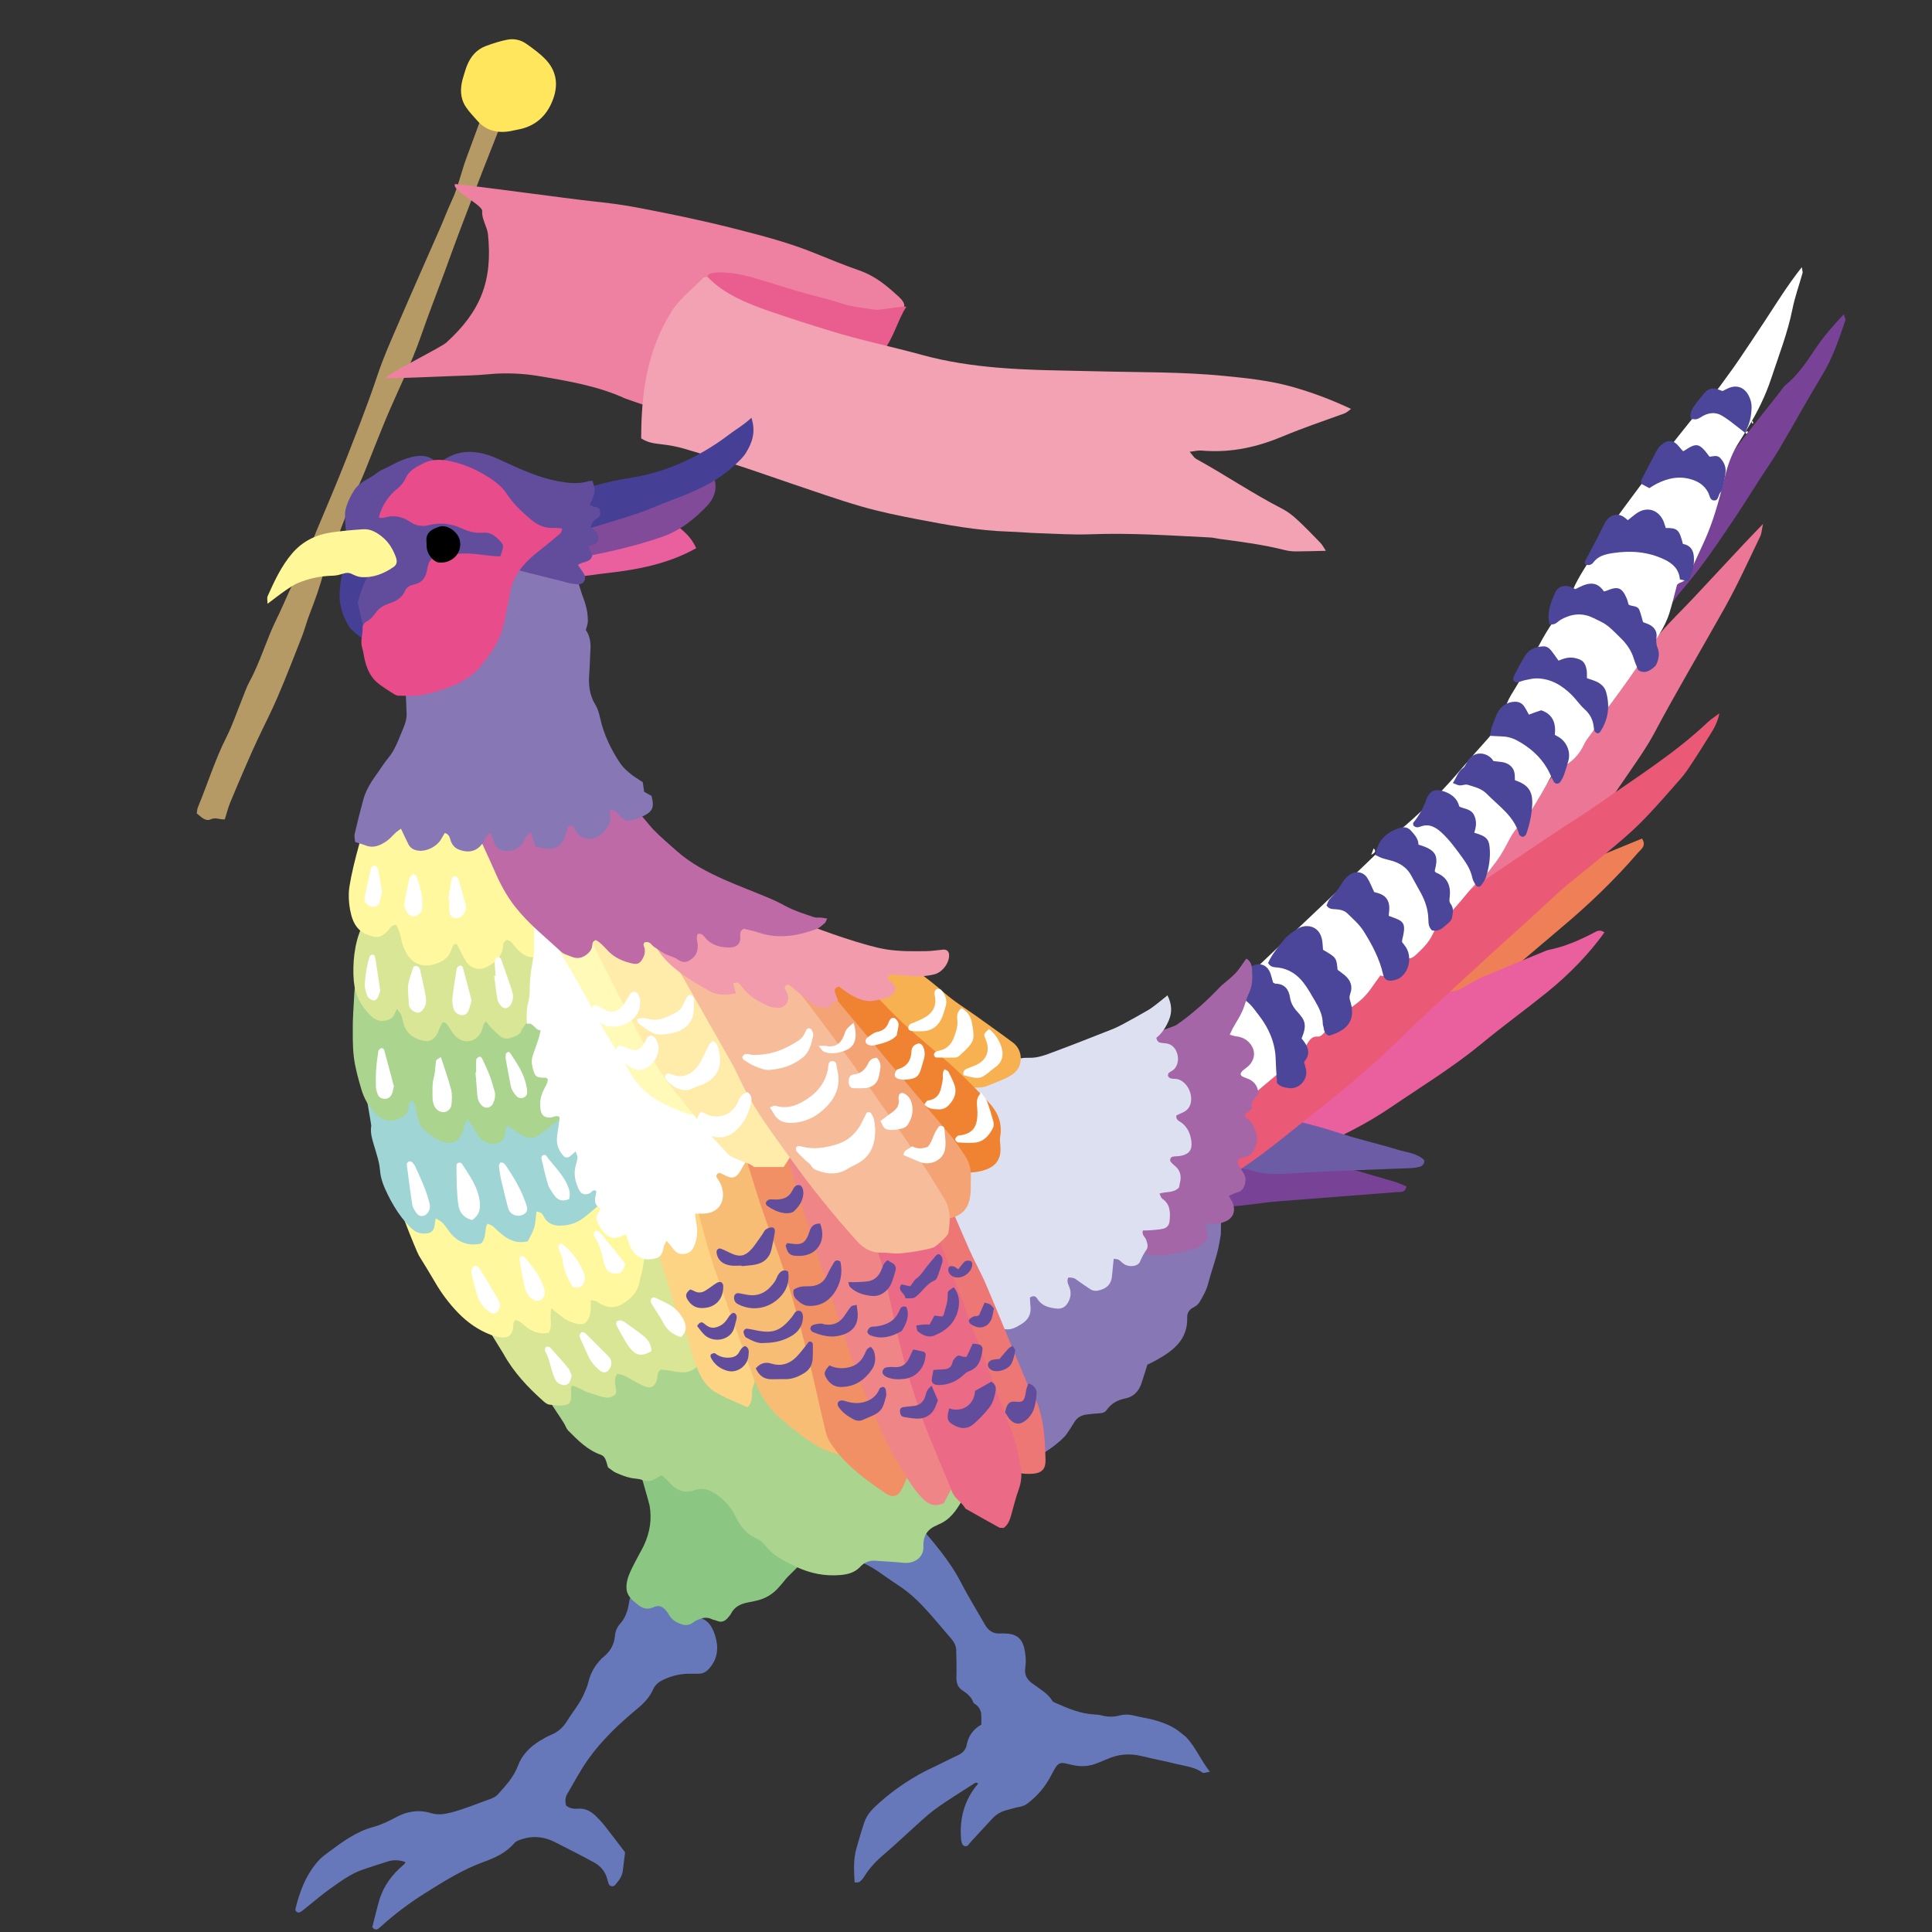 <?xml version="1.0" encoding="iso-8859-1"?>
<!-- Generator: Adobe Illustrator 29.1.0, SVG Export Plug-In . SVG Version: 9.03 Build 55587)  -->
<svg version="1.1" id="&#x30EC;&#x30A4;&#x30E4;&#x30FC;_1"
	 xmlns="http://www.w3.org/2000/svg" xmlns:xlink="http://www.w3.org/1999/xlink" x="0px" y="0px" viewBox="0 0 283.46 283.46"
	 style="enable-background:new 0 0 283.46 283.46;" xml:space="preserve">
<rect x="0" y="0" width="283.46" height="283.46" fill="#333333" stroke="none"/>
<g>
	<path style="fill-rule:evenodd;clip-rule:evenodd;fill:#B69A65;" d="M32.982,120.218c-0.825,0.037-1.361-0.337-2.055-0.01
		c-0.797,0.373-1.403-0.364-2.057-0.866c0.057-0.331,0.055-0.641,0.162-0.896c1.422-3.398,2.498-6.955,4.166-10.245
		c0.894-1.761,1.53-3.681,2.286-5.528c0.364-0.888,0.661-1.822,1.114-2.649c1.588-2.907,2.484-6.164,3.947-9.129
		c1.233-2.501,2.234-5.127,3.568-7.58c0.903-1.659,1.525-3.509,2.263-5.28c1.446-3.469,2.945-6.917,4.315-10.423
		c1.614-4.13,3.253-8.248,4.662-12.474c0.934-2.803,2.157-5.502,3.322-8.211c1.955-4.543,3.971-9.055,5.951-13.584
		c0.561-1.281,1.048-2.604,1.643-3.866c0.949-2.018,1.391-4.225,2.168-6.305c0.931-2.495,1.848-4.997,2.763-7.498
		c0.634-1.731,1.254-3.469,1.881-5.21c1.581-0.372,1.92-0.226,3.212,1.378c0.06,0.626-0.213,1.132-0.52,1.644
		c-1.472,2.46-2.43,5.201-3.498,7.872c-1.729,4.319-3.362,8.682-5.02,13.034c-0.685,1.797-1.321,3.614-1.988,5.419
		c-1.155,3.124-2.371,6.225-3.461,9.375c-1.48,4.287-3.518,8.285-5.256,12.438c-0.741,1.77-1.431,3.565-2.151,5.344
		c-0.555,1.369-1.062,2.767-1.698,4.088c-1.281,2.658-2.269,5.449-3.323,8.212c-0.5,1.314-1.059,2.602-1.592,3.902
		c-0.083,0.206-0.198,0.401-0.252,0.614c-0.55,2.164-1.301,4.247-2.108,6.313c-0.429,1.097-0.719,2.259-1.147,3.356
		c-1.16,2.958-2.312,5.921-3.558,8.834c-0.9,2.103-1.952,4.125-2.92,6.193c-0.562,1.199-1.104,2.409-1.629,3.626
		c-0.82,1.893-1.638,3.786-2.417,5.697C33.452,118.55,33.258,119.345,32.982,120.218z"/>
	<path style="fill-rule:evenodd;clip-rule:evenodd;fill:#EE81A1;" d="M66.75,27c3.131,0.28,17.059,2.206,19.922,2.502
		c2.322,0.241,4.635,0.529,6.959,0.974c4.726,0.902,9.429,1.875,14.088,3.06c4.035,1.026,8.06,2.068,11.883,3.633
		c2.142,0.878,4.296,1.744,6.495,2.519c2.413,0.85,4.05,2.284,5.668,3.755c0.615,0.559,1.197,1.235,0.773,1.826
		c-0.521,0.724-1.504,1.151-2.807,0.965c-1.337-0.188-2.699-0.374-3.999-0.724c-4.453-1.199-8.879-2.484-13.328-3.7
		c-1.395-0.381-2.821-0.71-4.246-0.949c-2.096-0.348-3.787-0.003-5.107,1.127c-2.154,1.845-1.173,11.724-1.801,13.261
		c-0.727,1.775-1.848,5.409-2,5.75c-0.42-0.111-7.234-2.399-7.536-2.538c-3.961-1.814-8.286-2.546-12.554-3.269
		c-2.462-0.417-5.002-0.522-7.46-0.285c-1.893,0.183-3.843,0.209-5.773,0.284c-0.412,0.017-8.67,0.365-9.427,0.308
		c0.906-0.946,8.189-4.511,8.998-5.248c4.969-4.529,6.81-8.955,6.097-15.875c-0.11-1.071-0.966-2.342-0.844-3.376
		C70.861,30.058,66.245,27.988,66.75,27z"/>
	<path style="fill-rule:evenodd;clip-rule:evenodd;fill:#FFE65C;" d="M67.888,11.575c0.216-0.678,0.388-1.373,0.659-2.029
		c0.531-1.294,1.411-2.304,2.745-2.796c1.033-0.381,2.092-0.732,3.171-0.934c0.944-0.178,1.924,0.026,2.724,0.587
		c0.967,0.68,1.942,1.384,2.768,2.222c1.654,1.675,2.008,3.697,1.203,5.903c-0.91,2.497-2.637,4.055-5.297,4.509
		c-0.311,0.053-0.617,0.136-0.928,0.194c-1.912,0.352-3.6-0.029-4.923-1.546c-0.57-0.653-1.188-1.282-1.664-2.001
		C67.507,14.415,67.496,13.008,67.888,11.575z"/>
	<path style="fill-rule:evenodd;clip-rule:evenodd;fill:#EA5E8F;" d="M133,45c-1.2,1.665-2.041,5.071-3.5,6.5
		c-0.643-0.105-2.569-1.069-3.234-1.272c-5.855-1.789-11.829-3.316-17.407-5.726c-1.665-0.72-3.111-1.605-4.292-2.727
		c-0.286-0.271-0.534-0.581-0.695-0.891c-0.185-0.354-0.004-0.657,0.44-0.771c0.39-0.099,0.83-0.152,1.261-0.151
		c1.621,0.008,3.231,0.298,4.812,0.737c1.391,0.387,2.763,0.84,4.146,1.257c1.291,0.391,2.578,0.802,3.884,1.155
		c1.741,0.472,3.49,0.869,5.213,1.449c1.495,0.504,3.178,0.623,4.781,0.876C129.028,45.535,131.939,44.924,133,45z"/>
	<path style="fill-rule:evenodd;clip-rule:evenodd;fill:#F2A2B3;" d="M194.529,80.814c-1.577,0.034-2.973,0.085-4.378,0.087
		c-0.523,0-1.085-0.052-1.599-0.182c-3.181-0.808-6.404-1.228-9.631-1.651c-0.447-0.058-0.898-0.188-1.34-0.21
		c-5.887-0.294-11.785-0.694-17.602-0.469c-2.534,0.097-5.145-0.081-7.725-0.165c-1.424-0.045-2.86-0.184-4.284-0.228
		c-4.495-0.138-8.954-0.962-13.401-1.817c-2.759-0.53-5.537-1.105-8.223-1.881c-3.465-1.002-6.853-2.217-10.265-3.359
		c-2.474-0.828-4.922-1.712-7.403-2.521c-2.74-0.895-5.493-1.768-8.264-2.579c-1.115-0.327-2.299-0.536-3.454-0.666
		c-1.009-0.115-1.953-0.232-2.887-0.857c0.013-6.705,0.854-12.865,4.469-18.632c1.135-1.81,3.06-3.298,4.645-4.922
		c0.08-0.083,0.306-0.081,0.465-0.119c0.082,0.025,0.2,0.034,0.244,0.078c2.304,2.383,5.584,3.76,8.996,4.939
		c2.974,1.028,5.985,1.982,9.011,2.911c4.421,1.359,8.95,2.29,13.4,3.512c3.585,0.985,7.284,1.533,10.971,1.851
		c4.921,0.423,9.787,0.417,14.67,0.545c6.223,0.163,12.419,0.059,18.691,0.678c3.305,0.327,6.648,0.671,9.901,1.583
		c2.942,0.826,5.766,1.882,8.686,3.258c-0.398,0.28-0.626,0.529-0.957,0.654c-1.566,0.584-3.172,1.122-4.745,1.701
		c-1.419,0.525-2.839,1.052-4.21,1.629c-3.602,1.514-7.453,2.515-12.043,2.125c-0.504-0.042-0.996,0.098-1.723,0.18
		c0.403,0.444,0.607,0.854,0.998,1.069c4.268,2.349,8.191,5.034,12.566,7.28c0.84,0.431,1.58,1.027,2.227,1.622
		c1.184,1.094,2.282,2.234,3.377,3.372C194.027,79.954,194.208,80.338,194.529,80.814z"/>
	<g>
		<path style="fill-rule:evenodd;clip-rule:evenodd;fill:#6778BA;" d="M120.231,224.096c0.025-1.117,0.713-1.869,0.366-2.771
			c0.379-0.967,0.736-1.973,1.6-2.614c1.257-0.933,2.674-1.539,4.2-1.848c0.844,0.609,1.164,1.522,1.854,2.331
			c2.278,0.099,3.864,1.628,5.35,3.265c1.508,1.663,3.012,3.339,4.381,5.114c1.087,1.409,2.11,2.873,2.938,4.478
			c1.11,2.151,2.393,4.214,3.592,6.318c0.502,0.883,1.215,1.363,2.257,1.293c0.23-0.015,0.463-0.005,0.693,0
			c1.589,0.038,2.491,0.674,2.834,2.232c0.194,0.887,0.271,1.853,0.137,2.742c-0.166,1.084,0.217,1.752,1.028,2.359
			c1.052,0.789,2.255,1.412,2.97,2.597c0.078,0.127,0.277,0.19,0.433,0.258c1.846,0.81,3.692,1.614,5.755,1.696
			c0.343,0.014,0.693,0.055,1.023,0.143c0.857,0.227,1.711,0.235,2.565,0.014c0.743-0.191,1.468-0.181,2.217,0.015
			c0.888,0.232,1.808,0.349,2.694,0.583c1.516,0.4,2.973,0.945,4.191,1.981c0.264,0.224,0.562,0.413,0.797,0.666
			c1.341,1.444,2.055,3.283,3.411,5.008c-0.575,0.08-0.916,0.238-1.064,0.131c-1.121-0.819-2.463-0.945-3.74-1.258
			c-1.734-0.421-3.486-0.764-5.221-1.184c-1.747-0.423-3.424-0.29-5.061,0.45c-0.419,0.191-0.855,0.346-1.28,0.525
			c-1.202,0.513-2.408,0.646-3.716,0.356c-2.02-0.446-2.068-0.73-3.214,1.507c-0.831,1.625-1.972,2.966-3.409,4.076
			c-0.376,0.292-0.765,0.463-1.242,0.542c-0.678,0.113-1.336,0.344-2.004,0.514c-0.812,0.206-1.469,0.662-2.029,1.264
			c-1.025,1.098-2.041,2.202-3.058,3.307c-0.155,0.17-0.278,0.369-0.438,0.533c-0.256,0.262-0.722,0.174-0.864-0.171
			c-0.085-0.205-0.145-0.429-0.163-0.65c-0.258-3.06,0.449-5.829,2.496-8.201c-0.271-0.288-0.508-0.073-0.724,0.067
			c-1.885,1.226-3.823,2.382-5.63,3.717c-1.434,1.061-2.709,2.336-4.046,3.524c-1.078,0.959-2.117,1.961-3.22,2.89
			c-1.203,1.011-2.286,2.111-3.112,3.458c-0.176,0.286-0.418,0.555-0.687,0.754c-0.148,0.108-0.416,0.058-0.7,0.084
			c-0.111-1.754-0.195-3.418,0.274-5.052c0.367-1.274,0.732-2.551,1.155-3.807c0.402-1.19,1.298-2.041,2.205-2.847
			c2.383-2.122,5.019-3.864,7.918-5.209c1.203-0.557,2.372-1.188,3.578-1.738c0.686-0.314,1.169-0.796,1.304-1.51
			c0.251-1.335,0.963-2.322,2.152-2.999c0-0.526,0.021-0.985-0.006-1.441c-0.031-0.537-0.25-1.005-0.648-1.375
			c-0.168-0.157-0.455-0.261-0.518-0.446c-0.301-0.88-0.997-1.341-1.709-1.838c-0.67-0.467-0.798-1.196-0.771-2.001
			c0.041-1.264,0-2.53-0.028-3.794c-0.015-0.662-0.306-1.218-0.738-1.714c-1.17-1.35-2.306-2.729-3.5-4.056
			c-1.196-1.329-2.481-2.57-3.973-3.577c-0.718-0.484-1.444-0.959-2.148-1.46c-1.366-0.975-2.73-1.936-4.388-2.376
			c-0.582-0.155-1.042-0.523-1.18-1.152c-0.178-0.807-0.74-1.24-1.393-1.669C122.025,225.503,121.137,224.773,120.231,224.096z"/>
		<path style="fill-rule:evenodd;clip-rule:evenodd;fill:#6778BA;" d="M92.393,234.568c0.502-0.599,1.093-0.88,1.848-0.808
			c0.343,0.033,0.695-0.018,1.039,0.009c0.562,0.044,1.006-0.164,1.396-0.549c0.581-0.572,1.233-1.03,2.02-1.294
			c0.886-0.298,1.339-0.181,1.677,0.641c0.371,0.904,0.657,1.846,0.954,2.778c0.191,0.599,0.336,1.213,0.521,1.895
			c1.819,0.045,2.623,1.262,3.086,2.774c0.515,1.685,0.394,3.277-0.81,4.706c-0.446,0.527-0.923,0.846-1.607,0.848
			c-0.346,0.001-0.693,0.009-1.04,0c-1.401-0.038-2.732,0.227-4.017,0.813c-0.712,0.325-1.291,0.724-1.621,1.462
			c-0.502,1.125-1.296,1.992-2.256,2.787c-2.715,2.246-5.288,4.665-7.331,7.557c-1.126,1.594-2.038,3.341-3.031,5.028
			c-0.305,0.519-0.319,1.091-0.171,1.686c0.521,0.444,1.148,0.518,1.783,0.47c1.077-0.082,1.899,0.406,2.622,1.11
			c0.454,0.442,0.889,0.912,1.28,1.409c0.993,1.263,1.957,2.548,2.975,3.88c-0.11,0.906-0.218,1.818-0.335,2.729
			c-0.109,0.847-0.616,1.479-1.153,2.089c-0.233,0.265-0.743,0.192-0.879-0.122c-0.112-0.261-0.191-0.54-0.263-0.816
			c-0.277-1.071-0.944-1.841-1.883-2.371c-0.952-0.539-1.927-1.036-2.898-1.54c-0.972-0.504-1.948-0.997-2.925-1.488
			c-1.682-0.843-3.41-0.956-5.173-0.285c-0.264,0.101-0.557,0.237-0.733,0.444c-1.205,1.423-2.844,2.168-4.517,2.774
			c-3.067,1.11-5.79,2.824-8.527,4.538c-2.351,1.473-4.557,3.13-6.608,4.997c-0.362,0.331-0.726,0.625-1.195,0.032
			c0.335-1.295,0.644-2.639,1.031-3.959c0.619-2.108,1.894-3.786,3.557-5.19c0.087-0.073,0.159-0.165,0.225-0.258
			c0.028-0.04,0.024-0.104,0.035-0.156c-0.871-0.302-1.76-0.337-2.594-0.073c-1.205,0.384-2.409,0.772-3.607,1.177
			c-1.716,0.58-3.166,1.646-4.622,2.667c-1.366,0.96-2.631,2.063-3.942,3.102c-0.225,0.179-0.444,0.376-0.698,0.5
			c-0.129,0.064-0.368,0.038-0.484-0.047c-0.111-0.083-0.209-0.312-0.176-0.444c0.638-2.599,1.573-5.067,3.397-7.092
			c0.42-0.466,0.94-0.849,1.447-1.226c2.033-1.514,4.057-3.021,6.581-3.705c1.154-0.312,2.267-0.849,3.326-1.42
			c1.661-0.894,3.345-1.153,5.158-0.605c0.96,0.29,1.891,0.171,2.873-0.079c2.019-0.515,3.92-1.337,5.873-2.025
			c0.369-0.129,0.762-0.336,1.017-0.619c1.153-1.285,2.34-2.525,2.967-4.215c0.598-1.613,1.791-2.808,3.259-3.699
			c0.541-0.328,1.1-0.645,1.684-0.886c1.004-0.417,1.735-1.111,2.29-2.022c0.839-1.377,1.928-2.601,2.534-4.12
			c0.192-0.482,0.432-0.953,0.545-1.453c0.358-1.579,1.18-2.915,2.377-3.923c0.971-0.817,1.432-1.787,1.55-2.959
			c0.073-0.726,0.309-1.297,0.804-1.843C91.953,237.159,92.187,235.84,92.393,234.568z"/>
		<path style="fill-rule:evenodd;clip-rule:evenodd;fill:#8BC782;" d="M91.25,206.5c0.846-0.232,20.242-1.442,21.25-0.5
			c0.717,0.671,9.439,16.438,11,17.5c-0.148,0.273-7.938,7.809-8.128,8.064c-0.31,0.417-0.666,0.798-0.998,1.198
			c-0.958,1.154-2.179,1.862-3.649,2.143c-0.338,0.065-0.674,0.14-1.011,0.207c-1.063,0.208-1.971,0.64-2.482,1.674
			c-0.101,0.202-0.277,0.367-0.422,0.547c-0.45,0.561-0.99,0.762-1.681,0.448c-0.207-0.095-0.458-0.099-0.66-0.202
			c-0.816-0.42-1.576-0.186-2.319,0.178c-0.309,0.15-0.564,0.429-0.882,0.541c-0.305,0.108-0.683,0.17-0.987,0.09
			c-0.85-0.224-1.62-0.615-2.101-1.413c-0.119-0.197-0.24-0.396-0.379-0.577c-0.505-0.657-1.088-0.985-1.944-0.587
			c-0.728,0.34-1.435,0.267-2.108-0.259c-0.782-0.609-1.626-1.207-1.795-2.223c-0.109-0.647,0.016-1.392,0.238-2.021
			c0.323-0.916,0.819-1.772,1.259-2.645c0.338-0.669,0.736-1.31,1.05-1.99c0.84-1.825,1.156-3.733,0.814-5.733
			C95.178,220.146,91.388,207.395,91.25,206.5z"/>
		<path style="fill-rule:evenodd;clip-rule:evenodd;fill:#EC7696;" d="M205.23,145.361c0.088-0.227,0.113-0.52,0.273-0.67
			c2.747-2.573,4.648-5.752,6.337-9.048c0.915-1.785,2.245-3.253,3.282-4.932c1.484-2.404,2.981-4.805,4.334-7.285
			c0.609-1.117,1.32-2.012,2.476-2.504c1.675-0.715,2.722-2.076,3.622-3.54c0.854-1.387,1.562-2.845,2.668-4.088
			c0.479-0.539,0.771-1.376,0.847-2.109c0.11-1.052,0.61-1.736,1.375-2.364c0.596-0.49,1.129-1.064,1.66-1.627
			c0.228-0.241,0.468-0.529,0.556-0.839c0.591-2.083,1.842-3.585,3.744-4.628c0.574-0.313,1.031-0.896,1.447-1.429
			c1.906-2.439,3.709-4.961,5.686-7.338c1.482-1.778,3.183-3.375,4.77-5.066c2.589-2.761,5.164-5.534,7.748-8.297
			c0.76-0.81,1.535-1.6,2.613-2.721c-0.19,0.881-0.205,1.397-0.41,1.819c-1.691,3.482-3.277,7.026-5.164,10.401
			c-3.442,6.154-7.051,12.213-10.365,18.44c-1.007,1.89-2.239,3.666-3.456,5.435c-2.634,3.822-5.185,7.705-8.312,11.165
			c-2.941,3.257-5.824,6.568-8.784,9.811c-0.746,0.818-1.622,1.55-2.536,2.178c-4.682,3.206-9.395,6.366-14.097,9.541
			C205.439,145.564,205.334,145.463,205.23,145.361z"/>
		<path style="fill-rule:evenodd;clip-rule:evenodd;fill:#784296;" d="M270.528,46.107c0.118,0.463,0.28,0.724,0.216,0.906
			c-0.931,2.707-1.814,5.42-3.322,7.903c-2.161,3.559-4.16,7.218-6.275,10.805c-0.928,1.57-1.98,3.064-2.969,4.598
			c-1.082,1.679-2.129,3.383-3.237,5.044c-2.603,3.902-5.196,7.808-8.284,11.358c-0.795,0.915-1.441,1.958-2.166,2.936
			c-0.297,0.401-0.616,0.786-1.223,1.557c0-0.764-0.066-1.066,0.009-1.328c1.299-4.594,2.639-9.175,3.895-13.78
			c0.189-0.692,0.34-1.302,0.877-1.814c2.348-2.239,3.937-5.071,5.912-7.602c0.643-0.821,1.252-1.668,1.896-2.487
			c1.717-2.183,3.447-4.359,5.171-6.54c0.323-0.406,0.589-0.887,0.982-1.207c1.787-1.45,3.031-3.327,4.287-5.21
			C267.498,49.445,268.904,47.809,270.528,46.107z"/>
		<path style="fill-rule:evenodd;clip-rule:evenodd;fill:#EF7F56;" d="M189.59,163.74c1.621-1.344,3.281-2.646,4.857-4.043
			c3.252-2.881,6.459-5.812,9.689-8.72c3.619-3.259,7.281-6.474,10.859-9.777c3.971-3.665,7.889-7.387,11.793-11.121
			c1.479-1.414,3.103-2.552,5.002-3.316c3.036-1.22,6.061-2.474,9.13-3.73c0.679,1.09-0.155,1.567-0.558,2.035
			c-3.461,4.026-7.287,7.686-11.355,11.092c-1.869,1.565-3.711,3.165-5.577,4.735c-5.515,4.644-11.354,8.843-17.392,12.779
			c-3.19,2.082-6.277,4.322-9.448,6.436c-2.181,1.451-4.425,2.806-6.642,4.2C189.83,164.121,189.711,163.93,189.59,163.74z"/>
		<path style="fill-rule:evenodd;clip-rule:evenodd;fill:#784296;" d="M168.765,176.342c0.334-1.692,0.597-3.02,0.912-4.631
			c1.388-1.041,3.169-1.788,5.091-2.092c2.819-0.446,5.66-0.796,8.502-1.07c1.119-0.107,2.299-0.041,3.399,0.189
			c3.013,0.627,6.012,1.332,8.993,2.105c2.982,0.775,5.939,1.656,8.899,2.52c0.626,0.18,1.218,0.477,1.793,0.707
			c-0.2,0.988-0.881,0.79-1.384,0.83c-5.798,0.463-11.598,0.893-17.394,1.354c-1.25,0.1-2.497,0.264-3.741,0.426
			C178.827,177.327,173.838,177.404,168.765,176.342z"/>
		<path style="fill-rule:evenodd;clip-rule:evenodd;fill:#EA609E;" d="M102.147,80.429c-4.165,2.324-8.575,3.143-12.987,3.643
			c-3.456,0.393-7.023,1.258-10.534-0.24c-0.037-0.681-0.119-1.294-0.092-1.902c0.047-1.069,0.65-1.728,1.683-1.959
			c0.915-0.206,1.836-0.447,2.765-0.525c4.693-0.38,9.233-1.492,13.745-2.751c0.499-0.139,1.006-0.243,1.548-0.373
			C99.654,77.437,101.202,78.329,102.147,80.429z"/>
		<path style="fill-rule:evenodd;clip-rule:evenodd;fill:#453F96;" d="M57.5,83c-0.432,1.152,0.571,6.614,0.25,7.75
			c-0.308,1.088-1.125,6.125-5.844,1.929c-0.293-0.294-0.521-0.45-0.65-0.665c-0.902-1.5-1.512-3.117-1.421-4.882
			c0.087-1.672,0.235-4.58,2.04-4.258C52.513,82.99,56.966,82.433,57.5,83z"/>
		<path style="fill-rule:evenodd;clip-rule:evenodd;fill:#FFFFFF;" d="M256.453,63.476c-0.093,0.066-0.185,0.131-0.278,0.196
			c-0.024-0.077-0.091-0.181-0.062-0.226c0.057-0.093,0.164-0.154,0.251-0.228C256.395,63.305,256.424,63.391,256.453,63.476z"/>
		<path style="fill-rule:evenodd;clip-rule:evenodd;fill:#FFFFFF;" d="M201.518,124.456c0.392,0.366,0.316,0.634-0.33,0.95
			c0.163-0.426,0.263-0.686,0.357-0.948C201.541,124.456,201.518,124.456,201.518,124.456z"/>
		<path style="fill-rule:evenodd;clip-rule:evenodd;fill:#FFFFFF;" d="M256.981,61.692c0.079,0.075,0.186,0.138,0.228,0.231
			c0.029,0.066-0.027,0.171-0.045,0.26c-0.051-0.056-0.131-0.106-0.146-0.17c-0.024-0.1-0.003-0.21-0.008-0.319
			C257.002,61.69,256.981,61.692,256.981,61.692z"/>
		<path style="fill-rule:evenodd;clip-rule:evenodd;fill:#ABD48F;" d="M137.61,205.459c0.657-0.014,2.809,12.592,2.907,12.846
			c0.229,0.588,0.427,1.188,0.643,1.795c-0.831,1.523-1.783,2.868-3.43,3.553c-0.053,0.021-0.1,0.06-0.154,0.08
			c-1.444,0.566-2.16,1.517-2.094,3.174c0.064,1.579-1.305,2.549-2.929,2.384c-1.373-0.141-2.754-0.199-4.131-0.302
			c-0.866-0.063-1.597,0.23-2.177,0.855c-0.798,0.86-1.785,1.143-2.934,1.242c-2.307,0.199-4.437-0.235-6.531-1.217
			c-1.157-0.543-2.268-1.115-3.283-1.883c-0.603-0.456-1.046-1.056-1.55-1.604c-0.479-0.521-1.262-0.753-1.874-1.167
			c-1.034-0.701-1.67-1.737-2.212-2.829c-0.658-1.327-1.641-2.358-2.846-3.189c-0.943-0.651-1.956-0.962-3.096-0.564
			c-1.501,0.524-2.692,0.052-3.695-1.112c-0.329-0.383-0.734-0.699-1.148-1.085c-0.365,0.207-0.662,0.368-0.951,0.54
			c-0.58,0.345-1.22,0.445-1.822,0.192c-0.553-0.233-1.115-0.206-1.667-0.311c-0.776-0.147-1.531-0.461-2.262-0.777
			c-0.414-0.182-0.762-0.511-1.173-0.796c-0.123-0.396-0.215-0.845-0.404-1.246c-0.111-0.234-0.345-0.494-0.581-0.573
			c-1.985-0.677-3.398-2.117-4.821-3.544c-0.234-0.235-0.385-0.569-0.524-0.879c-0.235-0.522-3.625-5.422-3.871-6.039
			c0.643-0.207,22.351-9.71,23.5-10.75C103.117,192.293,136.8,205.475,137.61,205.459z"/>
		<path style="fill-rule:evenodd;clip-rule:evenodd;fill:#EA609E;" d="M174.18,170.881c-0.433-0.865-0.822-1.648-1.207-2.416
			c2.036-2.703,4.785-4.156,7.81-5.267c1.936-0.71,3.822-1.577,5.67-2.496c2.707-1.347,5.412-2.722,7.916-4.431
			c2.072-1.416,4.113-2.885,6.102-4.418c1.025-0.791,2.106-1.25,3.364-1.561c2.364-0.581,4.573-1.54,6.421-3.254
			c0.834-0.774,1.723-1.558,3.059-1.638c0.742-0.045,1.459-0.629,2.174-0.992c0.593-0.301,1.146-0.689,1.755-0.945
			c3.063-1.292,6.137-2.554,9.209-3.823c0.274-0.113,0.552-0.233,0.839-0.291c2.271-0.455,4.367-1.371,6.411-2.424
			c0.497-0.256,0.998-0.649,1.692-0.124c-1.153,1.637-2.448,3.146-3.814,4.569c-1.43,1.489-2.965,2.894-4.57,4.194
			c-3.162,2.556-6.464,4.941-9.598,7.531c-4.176,3.45-8.789,6.264-13.247,9.298c-3.662,2.494-7.628,4.501-11.738,6.194
			c-1.157,0.478-2.372,0.87-3.306,1.765c-0.408,0.393-0.878,0.514-1.414,0.506c-1.037-0.016-2.073-0.033-3.11-0.033
			c-2.216,0.004-4.435-0.035-6.648,0.049C176.695,170.92,175.457,170.924,174.18,170.881z"/>
		<path style="fill-rule:evenodd;clip-rule:evenodd;fill:#D8E695;" d="M91,176.5c1.063,0.115,7.956,3.484,8.75,3
			c1.696,5.002,1.524,15.234,3.151,20.033c-0.772,1.587-1.999,1.98-3.512,1.76c-0.456-0.066-0.906-0.168-1.362-0.232
			c-0.389-0.057-0.782-0.086-1.09-0.117c-0.578,0.444-0.427,1.018-0.553,1.502c-0.251,0.967-0.88,1.34-1.795,0.956
			c-0.792-0.332-1.545-0.766-2.293-1.192c-0.55-0.314-1.092-0.605-1.748-0.619c-0.695,0.973-0.025,1.96-0.167,2.854
			c-0.486,0.609-1.119,0.701-1.753,0.555c-0.836-0.193-1.653-0.475-2.466-0.752c-0.38-0.129-0.734-0.336-1.097-0.514
			c-1.334-0.648-1.344-0.639-1.258,0.889c0.013,0.227,0.002,0.461-0.047,0.682c-0.05,0.219-0.163,0.424-0.247,0.637
			c-0.963,0.501-1.947,0.221-2.902,0.143c-0.308-0.024-0.63-0.284-0.883-0.507c-2.297-2.039-4.382-4.26-5.876-6.975
			c-0.188-0.338-5.668-9.125-5.85-9.602C68.351,188.886,90.821,177.359,91,176.5z"/>
		<path style="fill-rule:evenodd;clip-rule:evenodd;fill:#6C5CA6;" d="M163.186,174.02c-0.271-0.365-0.611-0.826-0.91-1.232
			c0.129-0.328,0.151-0.638,0.299-0.72c2.097-1.159,3.295-2.954,3.89-5.233c0.261-0.998,0.645-1.965,1.02-3.084
			c4.865-0.184,9.699-0.186,14.539-0.215c5.18-0.027,10.039,1.253,14.888,2.83c2.688,0.875,5.463,1.475,8.162,2.318
			c1.319,0.41,2.806,0.481,3.892,1.533c0.055,0.832-0.586,0.973-1.106,1.069c-0.69,0.13-1.409,0.114-2.118,0.145
			c-5.428,0.23-10.865,0.369-16.283,0.729c-2.031,0.137-3.973,0.188-5.926-0.451c-0.773-0.253-1.632-0.322-2.453-0.331
			c-5.815-0.047-11.6,0.132-17.026,2.632C163.861,174.096,163.598,174.02,163.186,174.02z"/>
		<path style="fill-rule:evenodd;clip-rule:evenodd;fill:#EA5975;" d="M252.256,104.662c-0.257,1.414-0.858,2.334-1.436,3.261
			c-0.824,1.319-1.648,2.641-2.504,3.94c-0.521,0.794-1.043,1.604-1.67,2.314c-1.946,2.209-3.865,4.451-5.942,6.533
			c-1.704,1.711-3.591,3.247-5.45,4.798c-2.59,2.16-5.305,4.163-7.763,6.491c-3.33,3.152-6.791,6.163-10.163,9.272
			c-4.197,3.873-8.439,7.701-12.518,11.698c-4.338,4.251-9.071,8.027-13.814,11.786c-3.931,3.113-7.778,6.361-12.253,8.72
			c-2.065,1.089-4.053,2.333-6.168,3.304c-3.296,1.512-6.67,2.854-10.019,4.252c-0.13,0.055-0.324-0.037-0.729-0.096
			c1.332-1.256,2.538-2.432,3.785-3.561c2.434-2.204,4.904-4.371,7.336-6.581c0.893-0.814,1.77-1.658,2.558-2.573
			c1.293-1.495,2.657-2.877,4.206-4.136c1.457-1.184,2.576-2.781,3.865-4.175c0.396-0.431,0.836-0.835,1.309-1.181
			c2.033-1.479,3.997-3.031,5.489-5.093c0.399-0.55,0.869-0.901,1.565-1.194c0.983-0.414,1.866-1.252,2.567-2.095
			c0.891-1.073,1.859-1.94,3.012-2.757c2.34-1.657,4.241-3.827,5.643-6.368c0.424-0.765,0.743-1.551,1.754-1.752
			c0.285-0.057,0.549-0.41,0.751-0.68c2.392-3.172,5.677-5.279,8.896-7.461c4.368-2.962,8.741-5.918,13.126-8.857
			c2.299-1.541,4.67-2.975,6.928-4.57c5.434-3.84,11.113-7.357,15.971-11.969C251.01,105.531,251.518,105.22,252.256,104.662z"/>
		<path style="fill-rule:evenodd;clip-rule:evenodd;fill:#FFF89E;" d="M80.903,191.959c-0.352,1.262,0.257,2.441-0.386,3.58
			c-1.202,0.282-2.291-0.089-3.294-0.84c-0.499-0.375-0.901-0.896-1.546-1.035c-0.523,0.316-0.299,0.842-0.402,1.266
			c-0.242,1.006-0.673,1.375-1.706,1.294c-0.508-0.041-1.024-0.179-1.505-0.36c-1.863-0.701-3.449-1.808-4.842-3.242
			c-1.339-1.376-2.465-2.889-3.422-4.545c-0.75-1.297-1.542-2.568-2.327-3.844c-0.406-0.66-4.069-9.859-3.974-10.732
			c1.23-0.304,26.159-4.213,28.5-5.5c0.995,1.78,8.515,5.692,9.5,6.25c0.67,0.379-1.123,12.087-1.418,12.807
			c-0.13,0.316-0.155,0.673-0.23,1.011c-0.336,1.508-1.249,2.511-2.582,3.284c-1.031,0.599-1.952,0.53-2.946,0.07
			c-0.51-0.235-0.92-0.725-1.646-0.613c0,0.439,0.032,0.889-0.01,1.332c-0.036,0.395-0.085,0.811-0.245,1.166
			c-0.429,0.955-0.897,1.129-1.937,0.871c-0.859-0.213-1.612-0.61-2.289-1.172C81.809,192.686,81.415,192.373,80.903,191.959z"/>
		<path style="fill-rule:evenodd;clip-rule:evenodd;fill:#FFFFFF;" d="M264.355,39.202c0.074,0.517,0.154,0.698,0.113,0.848
			c-0.493,1.767-1.125,3.504-1.482,5.296c-0.703,3.503-2.008,6.81-3.116,10.18c-0.846,2.569-2.052,4.979-3.452,7.292
			c-0.412,0.682-0.82,1.366-1.254,2.034c-0.945,1.452-1.561,3.019-1.987,4.708c-0.747,2.963-1.49,5.938-2.659,8.776
			c-0.442,1.074-0.953,2.119-1.428,3.179c-0.326,0.727-0.688,1.442-0.95,2.19c-0.304,0.863-0.774,1.51-1.674,1.803
			c-0.165,0.054-0.297,0.207-0.411,0.288c-0.373,1.395-0.694,2.759-1.107,4.096c-0.678,2.201-2.038,4.029-3.332,5.891
			c-0.908,1.307-1.795,2.628-2.713,3.929c-0.88,1.243-1.782,2.473-2.688,3.697c-0.144,0.193-0.337,0.365-0.539,0.497
			c-0.811,0.529-1.377,1.158-1.38,2.225c-0.002,0.373-0.333,0.762-0.56,1.113c-0.433,0.665-1.004,1.261-1.331,1.972
			c-0.704,1.522-1.795,2.647-3.278,3.338c-0.842,0.392-1.345,0.97-1.77,1.755c-0.816,1.507-1.689,2.985-2.594,4.44
			c-0.451,0.725-0.949,1.455-1.564,2.038c-0.912,0.866-1.531,1.904-2.082,2.998c-0.637,1.267-1.396,2.45-2.303,3.539
			c-0.195,0.235-0.352,0.518-0.584,0.705c-2.035,1.613-3.445,3.799-5.225,5.645c-0.17,0.176-0.301,0.412-0.5,0.538
			c-1.136,0.717-1.796,1.796-2.357,2.967c-0.571,1.186-1.518,2.075-2.454,2.957c-0.253,0.238-0.638,0.493-0.951,0.478
			c-0.899-0.043-1.333,0.487-1.729,1.14c-0.096,0.157-0.214,0.3-0.309,0.457c-0.496,0.797-1.164,1.229-2.182,0.912
			c-0.428,0.595-0.83,1.126-1.205,1.679c-0.659,0.975-1.449,1.824-2.401,2.516c-0.246,0.179-0.501,0.446-0.773,0.472
			c-1.062,0.102-1.539,0.845-2.079,1.62c-0.556,0.797-1.235,1.511-1.896,2.23c-0.194,0.212-0.52,0.472-0.76,0.447
			c-0.924-0.093-1.271,0.495-1.676,1.149c-0.745,1.207-1.709,2.227-2.812,3.133c-2.462,2.018-4.882,4.09-7.342,6.11
			c-0.893,0.733-1.763,1.511-2.832,2.035c-0.718-0.946-1.407-1.854-2.107-2.776c2.287-3.254,1.081-5.322-1.748-6.596
			c0.029-0.148,0.012-0.348,0.101-0.471c1.356-1.869,1.991-4.06,2.718-6.201c0.211-0.62,25.066-23.735,28.062-26.996
			c0.123-0.133,0.281-0.234,0.42-0.353c3.014-2.615,5.799-5.453,8.375-8.502c1.188-1.404,2.411-2.777,3.64-4.146
			c1.241-1.382,2.182-2.91,2.694-4.719c0.23-0.809,0.659-1.584,1.113-2.3c0.816-1.294,1.541-2.63,2.28-3.967
			c1.358-2.459,2.536-5.045,4.337-7.242c0.944-1.153,1.6-2.479,2.184-3.817c0.842-1.925,2.09-3.601,3.085-5.427
			c0.702-1.291,1.513-2.529,2.356-3.732c1.375-1.954,2.805-3.867,4.232-5.781c1.389-1.862,2.771-3.73,4.217-5.548
			c2.171-2.729,4.293-5.498,6.663-8.066c0.745-0.807,1.357-1.738,2.012-2.626c0.616-0.836,1.225-1.678,1.806-2.539
			c1.301-1.926,2.592-3.859,3.869-5.802C260.699,44.402,262.268,41.849,264.355,39.202z"/>
		<path style="fill-rule:evenodd;clip-rule:evenodd;fill:#9FD5D4;" d="M78.712,177.738c-0.103,0.795-0.117,1.601-0.332,2.352
			c-0.201,0.703-0.613,1.348-0.937,2.027c-1.937,0.475-3.286-0.471-4.521-1.642c-0.63-0.598-0.592-0.639-1.417-0.94
			c-0.472,0.904-0.082,2.092-0.945,2.928c-1.894,0.4-3.455-0.193-4.649-1.779c-0.311-0.414-0.584-0.865-0.941-1.235
			c-0.258-0.268-0.625-0.431-1.041-0.704c-0.063,0.377-0.111,0.591-0.132,0.807c-0.114,1.172-0.625,1.517-1.902,1.413
			c-0.652-0.053-1.179-0.394-1.649-0.856c-0.954-0.935-1.745-1.992-2.427-3.135c-0.324-0.543-0.632-1.1-0.909-1.67
			c-0.553-1.135-1.052-2.256-1.154-3.579c-0.095-1.242-0.531-2.466-0.882-3.678c-0.273-0.944-0.58-1.872-0.403-2.87
			c0.026-0.152-1.351-7.699-1.223-7.926c0.583,0.244,29.717-6.564,30-6.75c0.372,1.865,7.93,20.203,9.25,20.25
			c0.725,1.562-6.111,7.546-7.463,8.326c-0.871,0.504-1.827,0.73-2.813,0.75c-1.033,0.018-1.911-0.317-2.434-1.328
			C79.496,177.929,79.448,177.953,78.712,177.738z"/>
		<g>
			<path style="fill-rule:evenodd;clip-rule:evenodd;fill:#4B469A;" d="M190.967,152.366c0.922,1.091,1.451,2.198,0.363,3.441
				c0.1,0.368,0.193,0.698,0.273,1.03c0.365,1.521-1.011,3.062-2.562,2.795c-0.543-0.094-1.162-0.138-1.684-0.735
				c-0.059-1.074-0.154-2.276-0.188-3.479c-0.055-2.022-0.711-3.843-1.801-5.517c-0.408-0.627-0.888-1.209-1.336-1.811
				c-0.783-1.049-1.76-1.816-3.059-2.127c-0.159-0.037-0.304-0.141-0.561-0.265c0.328-0.829,0.3-1.767,1.329-2.232
				c0.442-0.2,0.731-0.721,1.116-1.069c0.295-0.266,0.597-0.562,0.952-0.715c1.179-0.507,2.18-0.04,2.601,1.173
				c0.15,0.433,0.252,0.883,0.37,1.295c0.144,0.072,0.246,0.168,0.349,0.17c1.342,0.033,1.953,0.805,2.145,2.049
				c0.123,0.803,0.486,1.434,1.066,2.072C191.417,149.625,191.838,150.289,190.967,152.366z"/>
			<path style="fill-rule:evenodd;clip-rule:evenodd;fill:#4B469A;" d="M186.049,141.288c0.589-1.321,1.508-2.369,2.358-3.438
				c0.517-0.65,1.274-1.136,1.989-1.592c1.094-0.694,3.033-0.564,3.531,1.429c0.138,0.547,0.131,1.13,0.186,1.663
				c1.963,1.148,1.963,1.148,2.134,2.935c0.3,0.227,0.671,0.486,1.018,0.774c0.88,0.729,1.248,1.634,0.84,2.752
				c-0.123,0.336-0.146,0.603-0.027,0.972c0.801,2.493-0.006,4.081-2.467,4.97c-0.213,0.076-0.433,0.137-0.639,0.203
				c-0.492-0.213-0.694-0.592-0.752-1.083c-0.027-0.228-0.142-0.448-0.143-0.671c-0.008-1.262-0.543-2.34-1.163-3.384
				c-0.529-0.889-1.029-1.808-1.657-2.623c-0.939-1.219-2.17-2.042-3.743-2.242C187.012,141.889,186.451,141.988,186.049,141.288z"
				/>
			<path style="fill-rule:evenodd;clip-rule:evenodd;fill:#4B469A;" d="M203.75,134.372c2.02,0.754,2.677,0.773,1.999,3.408
				c-0.027,0.11-0.024,0.228-0.046,0.436c0.164,0.215,0.391,0.471,0.572,0.757c0.883,1.393,0.51,3.517-0.832,4.466
				c-0.355,0.252-0.838,0.383-1.277,0.436c-0.665,0.081-1.086-0.227-1.24-0.91c-0.512-2.287-1.591-4.308-2.812-6.275
				c-0.65-1.047-1.57-1.838-2.434-2.678c-0.467-0.454-1.109-0.575-1.764-0.613c-0.449-0.024-0.943-0.002-1.292-0.559
				c0.149-0.297,0.251-0.718,0.513-0.979c0.74-0.743,1.332-1.579,1.875-2.469c0.234-0.384,0.586-0.718,0.945-0.997
				c0.854-0.66,1.983-0.542,2.598,0.339c0.416,0.598,0.663,1.314,1.071,2.152c0.573,0.164,1.393,0.3,1.868,1.036
				C203.971,132.661,203.836,133.469,203.75,134.372z"/>
			<path style="fill-rule:evenodd;clip-rule:evenodd;fill:#4B469A;" d="M228.668,96.93c0.766-0.332,1.51-0.563,2.336-0.399
				c1.135,0.226,1.581,0.609,1.787,1.775c0.067,0.381,0.03,0.78,0.041,1.196c0.471,0.167,0.97,0.307,1.434,0.522
				c0.649,0.303,1.172,0.792,1.371,1.483c0.602,2.095,0.334,4.08-0.89,5.909c-0.058,0.085-0.187,0.122-0.284,0.184
				c-0.543-0.059-0.593-0.545-0.627-0.896c-0.108-1.089-0.549-1.94-1.375-2.675c-0.68-0.607-1.191-1.398-1.84-2.044
				c-1.422-1.42-3.074-2.423-5.156-2.453c-0.562-0.008-1.129,0.142-1.687,0.255c-0.391,0.08-0.763,0.249-1.153,0.329
				c-0.364,0.076-0.697-0.291-0.596-0.633c0.064-0.219,0.15-0.436,0.258-0.635c0.49-0.904,0.944-1.836,1.506-2.694
				c0.611-0.936,1.58-1.293,2.673-1.321c0.509-0.013,0.868,0.29,1.159,0.66C227.976,95.938,228.293,96.41,228.668,96.93z"/>
			<path style="fill-rule:evenodd;clip-rule:evenodd;fill:#4B469A;" d="M216.296,122.18c1.895,0.536,2.233,0.95,2.298,2.68
				c0.049,1.34-0.189,2.646-0.611,3.91c-0.141,0.423-0.441,0.799-0.702,1.174c-0.149,0.214-0.624,0.175-0.758-0.061
				c-0.194-0.349-0.427-0.705-0.505-1.086c-0.242-1.159-0.83-2.101-1.525-3.049c-0.922-1.258-1.819-2.514-2.976-3.578
				c-0.905-0.834-1.849-1.37-3.116-0.893c-0.391,0.146-0.784,0.167-1.058-0.219c0.007-0.151-0.032-0.299,0.026-0.368
				c0.845-1.021,1.453-2.147,1.912-3.406c0.504-1.377,1.406-1.635,2.773-1.102c1.026,0.401,1.787,1.04,2.049,2.151
				c0.775,0.381,1.734,0.332,2.176,1.271C216.676,120.451,216.611,121.264,216.296,122.18z"/>
			<path style="fill-rule:evenodd;clip-rule:evenodd;fill:#4B469A;" d="M208.115,123.928c2.861,0.805,2.883,1.85,2.383,3.869
				c0.072,0.084,0.128,0.212,0.218,0.246c1.667,0.646,2.177,1.941,1.983,3.592c-0.043,0.361-0.101,0.676,0.133,0.976
				c0.481,0.619,0.347,1.32,0.211,1.989c-0.135,0.668-0.758,0.976-1.219,1.4c-0.496,0.457-1.061,0.663-1.725,0.507
				c-0.486-0.449-0.52-1.03-0.531-1.605c-0.027-1.415-0.452-2.71-1.131-3.937c-0.475-0.854-0.944-1.712-1.416-2.568
				c-0.526-0.953-1.347-1.57-2.34-1.947c-0.588-0.223-1.218-0.329-1.818-0.525c-0.363-0.12-0.705-0.311-1.082-0.483
				c0.373-2.223,1.721-3.408,3.683-3.988c0.573-0.171,1.132-0.061,1.571,0.438C207.57,122.501,208.117,123.091,208.115,123.928z"/>
			<path style="fill-rule:evenodd;clip-rule:evenodd;fill:#4B469A;" d="M218.598,107.956c0.136-0.62,0.184-1.015,0.309-1.384
				c0.184-0.545,0.434-1.065,0.631-1.604c0.461-1.261,1.607-2.067,2.895-2.004c0.49,0.023,0.893,0.254,1.168,0.645
				c0.262,0.373,0.461,0.79,0.717,1.242c0.318-0.119,0.636-0.241,0.956-0.354c0.271-0.097,0.545-0.183,0.851-0.284
				c1.69,0.579,2.193,1.857,1.994,3.604c0.188,0.105,0.377,0.206,0.56,0.313c1.212,0.72,1.81,2.21,1.417,3.541
				c-0.194,0.662-0.381,1.328-0.616,1.976c-0.136,0.373-0.327,0.735-0.552,1.064c-0.262,0.383-0.777,0.345-0.991-0.065
				c-0.318-0.612-0.569-1.261-0.915-1.858c-1.064-1.838-2.62-3.168-4.473-4.163c-0.723-0.387-1.506-0.572-2.328-0.587
				C219.765,108.028,219.312,107.993,218.598,107.956z"/>
			<path style="fill-rule:evenodd;clip-rule:evenodd;fill:#4B469A;" d="M222.264,114.473c2.014,0.679,2.67,1.668,2.531,3.756
				c-0.094,1.439-0.388,2.841-0.895,4.189c-0.064,0.168-0.329,0.362-0.5,0.36c-0.178-0.001-0.466-0.194-0.511-0.356
				c-0.731-2.683-2.989-4.146-4.777-5.972c-0.735-0.752-1.797-1.009-2.781-1.309c-0.347-0.105-0.784,0.118-1.173,0.091
				c-0.303-0.021-0.594-0.199-1.004-0.349c0.549-0.802,0.722-1.642,1.485-2.188c0.391-0.279,0.542-0.872,0.855-1.28
				c0.824-1.073,2.275-1.143,3.3-0.179c0.122,0.116,0.209,0.272,0.324,0.424c0.851,0.14,1.719,0.045,2.457,0.661
				C222.312,112.934,222.244,113.719,222.264,114.473z"/>
			<path style="fill-rule:evenodd;clip-rule:evenodd;fill:#4B469A;" d="M241.066,91.279c0.354,0.146,0.75,0.252,1.086,0.457
				c0.638,0.389,0.988,0.984,0.89,1.743c-0.071,0.564-0.066,1.041,0.172,1.616c0.304,0.732,0.162,1.619-0.183,2.354
				c-0.176,0.374-0.607,0.671-0.986,0.894c-0.513,0.3-1.086,0.373-1.693-0.032c-0.207-0.528-0.469-1.102-0.652-1.7
				c-0.367-1.19-1.057-2.166-1.938-3.017c-0.908-0.876-1.742-1.85-2.916-2.401c-0.676-0.317-1.337-0.707-2.049-0.896
				c-1.338-0.356-2.619-0.048-3.81,0.63c-0.298,0.17-0.537,0.45-0.845,0.595c-0.234,0.111-0.533,0.089-0.792,0.124
				c-0.448-1.757,0.188-3.253,0.829-4.724c0.381-0.875,1.408-1.175,2.316-0.794c0.21,0.088,0.412,0.192,0.655,0.307
				c1.474-0.775,2.968-1.472,4.173,0.342c0.182-0.049,0.295-0.066,0.396-0.109c1.658-0.703,2.265-0.474,2.957,1.146
				c0.112,0.26,0.164,0.546,0.266,0.889c0.461,0.318,1.295,0.09,1.581,0.787C240.738,90.011,240.856,90.572,241.066,91.279z"/>
			<path style="fill-rule:evenodd;clip-rule:evenodd;fill:#4B469A;" d="M244.4,77.466c1.722-0.008,1.973,0.227,2.518,2.34
				c1.522,0.281,1.68,1.485,1.605,2.754c-0.053,0.915-0.363,1.784-0.811,2.723c-0.432-0.095-0.852-0.187-1.244-0.273
				c-0.125-1.521-1.059-2.332-2.232-2.901c-2.416-1.175-4.997-1.358-7.598-0.962c-1.039,0.157-2.166,0.397-2.873,1.392
				c-0.122,0.173-0.364,0.311-0.574,0.357c-0.195,0.042-0.441-0.022-0.621-0.118c-0.069-0.038-0.073-0.329-0.01-0.454
				c0.525-1.021,1.08-2.027,1.612-3.045c0.372-0.713,0.737-1.432,1.083-2.159c0.332-0.698,0.736-1.307,1.531-1.537
				c0.828-0.24,1.441,0.183,2.043,0.743c0.48-0.376,0.902-0.756,1.371-1.066c1.41-0.939,2.986-0.521,3.768,0.999
				C244.149,76.61,244.24,77.01,244.4,77.466z"/>
			<path style="fill-rule:evenodd;clip-rule:evenodd;fill:#4B469A;" d="M247.04,66.172c1.911-1.28,2.275-1.206,3.769,0.825
				c0.502-0.003,1.105-0.299,1.578,0.2c0.541,0.572,0.85,1.284,0.789,2.04c-0.067,0.849-0.316,1.683-0.502,2.52
				c-0.037,0.163-0.117,0.342-0.233,0.458c-0.382,0.381-0.243,1.296-1.019,1.205c-0.573-0.066-0.584-0.779-0.826-1.211
				c-0.473-0.84-1.138-1.394-2.053-1.739c-1.927-0.726-3.725-0.383-5.482,0.507c-0.355,0.181-0.688,0.407-1.075,0.639
				c-0.412-0.22-0.804-0.429-1.203-0.643c0.012-0.235-0.031-0.431,0.037-0.567c0.764-1.482,1.536-2.958,2.326-4.427
				c0.131-0.245,0.327-0.472,0.539-0.653c1.062-0.912,1.879-0.812,2.76,0.312c0.137,0.175,0.277,0.345,0.428,0.507
				C246.903,66.177,246.983,66.164,247.04,66.172z"/>
			<path style="fill-rule:evenodd;clip-rule:evenodd;fill:#4B469A;" d="M256.016,63.49c-0.862-0.673-1.529-1.207-2.211-1.721
				c-0.365-0.275-0.745-0.532-1.137-0.768c-0.861-0.521-1.752-0.489-2.641-0.065c-0.361,0.173-0.688,0.448-1.064,0.558
				c-0.281,0.082-0.618-0.025-0.904-0.046c-0.124-0.732,0.092-1.281,0.411-1.748c0.485-0.71,1.038-1.377,1.597-2.031
				c0.539-0.629,1.217-0.846,2.021-0.523c0.207,0.083,0.422,0.15,0.643,0.229c0.284-0.143,0.535-0.281,0.795-0.398
				c1.254-0.567,2.373-0.187,3.023,1.04c0.3,0.565,0.46,1.155,0.439,1.818C256.952,61.052,256.734,62.203,256.016,63.49z"/>
		</g>
		<path style="fill-rule:evenodd;clip-rule:evenodd;fill:#8877B5;" d="M168.342,200.219c-0.312,0.99-0.57,1.871-0.867,2.737
			c-0.398,1.167-1.141,1.985-2.402,2.229c-1.122,0.216-2.047,0.741-2.707,1.691c-0.258,0.37-0.638,0.451-1.057,0.48
			c-0.633,0.043-1.266,0.094-1.894,0.179c-0.71,0.097-1.319,0.395-1.725,1.018c-0.407,0.628-0.788,1.276-1.222,1.887
			c-0.652,0.919-3.642,3.324-4.969,3.31c-0.138-0.75-14.727-25.807-15-26.5c0.546-0.183,15.533-10.006,15.75-10.75
			c1.211,0.754,26.58-4.199,26.75-4.75c0.229,0.34,0.144,9.23,0.119,9.381c-0.157,0.962-0.327,1.927-0.581,2.866
			c-0.391,1.442-0.896,2.854-1.271,4.3c-0.267,1.026-0.77,1.925-1.307,2.806c-0.193,0.319-0.566,0.569-0.911,0.747
			c-0.591,0.305-0.882,0.826-0.862,1.398c0.116,3.395-2.155,4.999-4.709,6.408C169.08,199.875,168.664,200.061,168.342,200.219z"/>
		<path style="fill-rule:evenodd;clip-rule:evenodd;fill:#ABD48F;" d="M52.25,142.5c0.805,0.087,25.868,0.189,26.5-0.25
			c0,0.361,6.098,18.262,7,18.75c-0.219,0.785-6.418,5.408-7.016,5.736c-0.543,0.298-1.15,0.269-1.679,0.036
			c-0.624-0.275-1.192-0.681-1.773-1.046c-0.271-0.17-0.517-0.383-0.749-0.558c-0.518,0.363-0.336,0.804-0.402,1.178
			c-0.175,0.968-0.854,1.521-1.821,1.456c-0.843-0.058-1.583-0.363-2.083-1.074c-0.297-0.422-0.515-0.897-0.798-1.33
			c-0.243-0.371-0.529-0.714-0.93-1.248c-0.215,0.618-0.391,1.018-0.493,1.436c-0.583,2.379-2.129,2.412-3.652,1.668
			c-0.815-0.4-1.575-0.979-2.237-1.605c-0.389-0.369-0.601-0.972-0.777-1.507c-0.197-0.595-0.234-1.241-0.401-1.849
			c-0.078-0.286-0.298-0.533-0.442-0.779c-0.465,0.154-0.482,0.456-0.498,0.738c-0.064,1.076-0.696,1.616-1.663,1.965
			c-1.247,0.449-2.245,0.116-3.149-0.753c-1.07-1.026-1.777-2.29-2.183-3.686c-0.451-1.546-0.897-3.117-1.091-4.708
			c-0.208-1.707-0.145-3.45-0.146-5.178C51.767,149.451,52.115,143.03,52.25,142.5z"/>
		<path style="fill-rule:evenodd;clip-rule:evenodd;fill:#FCD483;" d="M93.746,172.332c0.242-0.12,0.399-0.256,0.568-0.275
			c3.47-0.402,4.043-0.916,4.946-4.59c0.207-0.842,0.01-1.859,1.055-2.404c0.8,2.735,1.743,5.398,2.35,8.15
			c1.244,5.643,2.623,11.223,4.556,16.639c1.116,3.125,2.02,6.339,3.058,9.5c0.449,1.363,0.789,2.67,0.204,4.117
			c-0.361,0.889,0.186,2.068-0.804,3.01c-1.607-0.752-3.386-1.355-4.942-2.369c-1.843-1.205-2.518-3.461-3.224-5.559
			c-0.159-0.473-0.737-3.538-1.327-3.631c-0.972-1.483-1.166-3.451-1.753-5.236c-1.385-4.205-2.647-8.459-3.948-12.699
			C94.019,175.465,93.407,173.965,93.746,172.332z"/>
		<path style="fill-rule:evenodd;clip-rule:evenodd;fill:#A466A7;" d="M180.292,175.456c0.295,0.541,0.5,0.823,0.61,1.138
			c0.42,1.193-0.039,2.208-1.211,2.658c-0.645,0.247-1.299,0.396-2.025,0.255c-0.57-0.112-0.83,0.272-0.689,0.837
			c0.35,1.399,0.31,1.525-0.751,2.317c-0.229,0.172-0.445,0.417-0.705,0.487c-1.939,0.524-5.229,1.44-7.271,0.852
			c-0.234-0.66-10.846-2.411-10.75-3c3.127-1.193,8.973-14.29,8.5-15.25c0.191-0.229-2.688-10.818-3.75-11.25
			c0.107-0.71,9.811-3.741,10.348-4.114c2.377-1.653,4.52-3.578,6.503-5.684c0.039-0.042,0.083-0.081,0.126-0.118
			c0.695-0.605,1.445-1.159,2.07-1.83c0.578-0.623,1.021-1.371,1.562-2.117c0.673,0.394,0.816,1.009,0.842,1.623
			c0.05,1.146,0.1,2.287-0.429,3.389c-0.421,0.878-0.618,1.862-1.02,2.751c-0.378,0.835-0.9,1.604-1.348,2.41
			c-0.157,0.283-0.281,0.588-0.475,0.996c0.394,0.107,0.648,0.213,0.909,0.24c0.716,0.072,1.341,0.322,1.854,0.83
			c1.065,1.053,1.062,2.473-0.012,3.521c-0.164,0.16-0.356,0.289-0.54,0.428c-0.843,0.633-0.838,1.018,0.183,1.345
			c1.152,0.37,1.703,1.09,1.837,2.3c-0.457,0.642-1.343,1.15-0.919,2.135c-0.42,0.345-0.769,0.633-1.131,0.931
			c0.082,0.204,0.1,0.432,0.211,0.495c0.811,0.464,1.174,1.221,1.457,2.058c0.232,0.691,0.207,1.342-0.043,2.026
			c-0.338,0.928-0.799,1.605-1.912,1.729c-0.773,0.087-0.916,0.559-0.524,1.252c0.198,0.352,0.427,0.686,0.651,1.021
			c0.309,0.466,0.346,0.974,0.231,1.497c-0.144,0.657-0.446,1.168-1.175,1.344C181.145,175.047,180.807,175.242,180.292,175.456z"/>
		<path style="fill-rule:evenodd;clip-rule:evenodd;fill:#F8BD74;" d="M124.814,211.751c-0.569,0.605-1.074,1.14-1.588,1.688
			c-3.042-0.655-5.321-2.56-7.645-4.387c-0.129-0.101-0.213-0.258-0.343-0.354c-2.316-1.741-3.802-4.056-4.761-6.759
			c-1.761-4.966-3.584-9.91-5.319-14.887c-1.191-3.418-2.159-6.906-2.989-10.436c-0.657-2.799-1.453-5.565-2.223-8.472
			c2.927-1.421,4.81-3.628,3.907-7.274c2.322-0.947,2.322-0.947,4.708-3.821c0.537,0.028,0.609,0.5,0.727,0.852
			c1.458,4.365,2.911,8.73,4.329,13.108c0.479,1.48,0.866,2.991,1.274,4.495c0.924,3.418,2.042,6.764,3.311,10.074
			c0.97,2.525,1.607,5.184,2.31,7.805c1.11,4.132,2.145,8.282,3.221,12.423c0.227,0.878,0.445,1.761,0.749,2.612
			C124.851,209.455,124.977,210.497,124.814,211.751z"/>
		<path style="fill-rule:evenodd;clip-rule:evenodd;fill:#D8E695;" d="M58.252,148.064c-0.145,0.266-0.251,0.407-0.305,0.567
			c-0.257,0.764-0.843,1.045-1.584,1.137c-0.818,0.102-1.443-0.223-2.011-0.784c-1.393-1.382-2.243-2.945-2.435-4.981
			c-0.232-2.46,0.059-5.657,1.16-7.976c1.411,0.564,6.05-6.871,7.542-7.819c0.609,0.308,21.7,4.702,21.631,5.542
			c-0.153,1.893-0.228,9.625-0.25,10.25c-0.021,0.623-5.617,6.744-5.565,7.381c-0.317,0.541-0.906,0.673-1.435,0.877
			c-0.575,0.223-1.151,0.153-1.636-0.243c-0.442-0.36-0.859-0.757-1.259-1.165c-0.273-0.279-0.496-0.608-0.808-0.996
			c-0.432,0.412-0.427,0.895-0.583,1.285c-0.69,1.725-2.568,2.182-3.887,0.891c-0.403-0.393-0.671-0.923-0.999-1.392
			c-0.192-0.274-0.314-0.628-0.866-0.648c-0.128,0.229-0.3,0.503-0.438,0.792c-0.173,0.363-0.267,0.775-0.488,1.103
			c-0.411,0.608-0.996,0.981-1.768,0.839c-1.532-0.281-2.662-1.057-3.094-2.637c-0.107-0.39-0.165-0.797-0.31-1.17
			C58.77,148.674,58.557,148.477,58.252,148.064z"/>
		<path style="fill-rule:evenodd;clip-rule:evenodd;fill:#FFF89E;" d="M68.5,117c0.705,1.379,3.75-1.75,4.222,8.369
			c0.807,0.571,0.973,1.335,1.258,2.034c1.613,3.941,3.653,7.607,6.833,10.535c0.303,0.278,0.554,0.615,0.805,0.942
			c0.076,0.099,0.072,0.259,0.11,0.416c-0.361,0.745-0.995,1.083-1.811,1.122c-0.415,0.02-0.836-0.018-1.247,0.031
			c-1.148,0.137-1.999-0.384-2.761-1.158c-0.472-0.48-0.76-1.161-1.449-1.39c-0.658,0.171-0.61,0.736-0.681,1.176
			c-0.225,1.389-1.165,2.179-2.302,2.769c-1.161,0.604-2.38,0.296-3.096-0.801c-0.523-0.802-0.907-1.695-1.348-2.536
			c-0.619-0.062-0.644,0.429-0.778,0.793c-0.328,0.89-0.887,1.533-1.785,1.909c-2.397,1.006-4.202,0.314-5.215-2.117
			c-0.316-0.758-0.424-1.598-0.666-2.389c-0.114-0.373-0.323-0.717-0.465-1.028c-0.805,0.014-0.963,0.661-1.351,1.021
			c-0.997,0.928-1.486,0.938-2.811,0.462c-1.417-0.51-2.08-1.61-2.422-2.894c-0.281-1.053-0.406-2.191-0.363-3.281
			c0.08-2.032,1.847-8.812,2.822-10.987C55.935,119.53,67.604,118.255,68.5,117z"/>
		<g>
			<path style="fill-rule:evenodd;clip-rule:evenodd;fill:#FFFFFF;" d="M69.262,179.007c-1.304-0.383-1.881-1.127-2.04-2.393
				c-0.238-1.893-0.242-3.784-0.246-5.68c0-0.121,0.184-0.308,0.316-0.347c0.134-0.039,0.392,0.016,0.456,0.117
				c1.149,1.787,2.432,3.511,2.653,5.737C70.509,177.511,70.244,178.369,69.262,179.007z"/>
			<path style="fill-rule:evenodd;clip-rule:evenodd;fill:#FFFFFF;" d="M73.385,170.568c0.231,0.021,0.365-0.002,0.446,0.052
				c0.138,0.093,0.267,0.221,0.361,0.358c1.231,1.799,2.332,3.666,3.022,5.751c0.153,0.462,0.241,0.905-0.148,1.274
				c-0.447,0.42-1.256,0.481-1.76,0.195c-0.427-0.242-0.68-0.605-0.795-1.07c-0.33-1.332-0.674-2.66-0.979-3.998
				c-0.151-0.662-0.248-1.338-0.326-2.014C73.186,170.935,73.328,170.732,73.385,170.568z"/>
			<path style="fill-rule:evenodd;clip-rule:evenodd;fill:#FFFFFF;" d="M64.679,155.084c0.543,1.686,1.095,3.193,1.497,4.738
				c0.183,0.701,0.138,1.487,0.063,2.222c-0.054,0.519-0.394,0.972-0.965,1.108c-0.562,0.134-1.283-0.26-1.54-0.873
				c-0.153-0.364-0.268-0.775-0.269-1.167c-0.003-1.032-0.087-2.062,0.203-3.095c0.214-0.768,0.176-1.602,0.32-2.393
				C64.021,155.449,64.354,155.328,64.679,155.084z"/>
			<path style="fill-rule:evenodd;clip-rule:evenodd;fill:#FFFFFF;" d="M59.668,170.759c0.092-0.112,0.172-0.294,0.301-0.343
				c0.128-0.05,0.357-0.02,0.453,0.07c0.204,0.192,0.396,0.425,0.512,0.678c0.804,1.766,1.641,3.518,2.091,5.423
				c0.132,0.56,0.028,1.017-0.332,1.433c-0.413,0.479-1.109,0.549-1.502,0.064c-0.315-0.385-0.623-0.863-0.701-1.34
				C60.17,174.771,59.938,172.783,59.668,170.759z"/>
			<path style="fill-rule:evenodd;clip-rule:evenodd;fill:#FFFFFF;" d="M69.862,157.328c0-0.63-0.03-1.263,0.021-1.889
				c0.014-0.154,0.272-0.334,0.457-0.407c0.087-0.035,0.328,0.124,0.388,0.249c0.39,0.826,0.784,1.654,1.111,2.506
				c0.285,0.744,0.496,1.518,0.717,2.282c0.185,0.636,0.052,1.251-0.219,1.833c-0.328,0.705-1.181,0.824-1.702,0.246
				c-0.355-0.393-0.56-0.855-0.598-1.393c-0.082-1.143-0.182-2.281-0.274-3.422C69.796,157.332,69.829,157.33,69.862,157.328z"/>
			<path style="fill-rule:evenodd;clip-rule:evenodd;fill:#FFFFFF;" d="M69.78,185.666c0.197,0.137,0.441,0.223,0.548,0.395
				c0.904,1.461,1.792,2.931,2.663,4.412c0.291,0.492,0.529,1.006,0.235,1.617c-0.251,0.523-0.758,0.801-1.246,0.505
				c-0.431-0.263-0.854-0.597-1.158-0.994c-0.342-0.448-0.629-0.974-0.796-1.511c-0.341-1.092-0.606-2.209-0.854-3.327
				c-0.055-0.247,0.062-0.554,0.168-0.806C69.391,185.836,69.598,185.779,69.78,185.666z"/>
			<path style="fill-rule:evenodd;clip-rule:evenodd;fill:#FFFFFF;" d="M99.911,196.186c-1.166-0.373-1.994-0.975-2.542-2.021
				c-0.534-1.016-1.22-1.951-1.807-2.94c-0.099-0.165-0.117-0.473-0.03-0.636c0.159-0.295,0.459-0.275,0.751-0.128
				c0.616,0.311,1.25,0.588,1.853,0.923c0.983,0.548,1.737,1.321,2.21,2.36C100.74,194.606,100.77,195.404,99.911,196.186z"/>
			<path style="fill-rule:evenodd;clip-rule:evenodd;fill:#FFFFFF;" d="M69.191,146.795c-0.142,0.48-0.253,0.977-0.437,1.443
				c-0.151,0.386-0.427,0.695-0.895,0.707c-0.547,0.015-1.166-0.385-1.306-0.936c-0.127-0.494-0.233-1.029-0.177-1.528
				c0.165-1.481,0.401-2.954,0.648-4.424c0.027-0.159,0.284-0.333,0.47-0.393c0.103-0.034,0.373,0.126,0.405,0.244
				C68.341,143.512,68.754,145.123,69.191,146.795z"/>
			<path style="fill-rule:evenodd;clip-rule:evenodd;fill:#FFFFFF;" d="M83.523,175.917c-0.938,0.403-1.659,0.237-2.191-0.529
				c-0.355-0.513-0.753-1.038-0.936-1.618c-0.391-1.252-0.664-2.541-0.96-3.82c-0.031-0.133,0.066-0.367,0.178-0.439
				c0.117-0.074,0.417-0.076,0.477,0.006c1.21,1.648,2.816,3.033,3.428,5.082c0.064,0.216,0.073,0.453,0.08,0.682
				C83.604,175.447,83.562,175.617,83.523,175.917z"/>
			<path style="fill-rule:evenodd;clip-rule:evenodd;fill:#FFFFFF;" d="M72.717,143.158c-0.048-0.628-0.114-1.255-0.134-1.884
				c-0.007-0.214,0.082-0.437,0.158-0.644c0.068-0.185,0.474-0.256,0.592-0.121c0.075,0.086,0.173,0.168,0.209,0.269
				c0.549,1.575,1.124,3.142,1.618,4.733c0.187,0.603,0.146,1.252-0.203,1.846c-0.399,0.678-1.031,0.771-1.532,0.149
				c-0.209-0.259-0.396-0.589-0.449-0.911c-0.189-1.132-0.317-2.275-0.468-3.414C72.578,143.174,72.648,143.166,72.717,143.158z"/>
			<path style="fill-rule:evenodd;clip-rule:evenodd;fill:#FFFFFF;" d="M79.94,189.624c-0.045,0.491-0.197,0.913-0.664,1.142
				c-0.406,0.199-0.775,0.085-1.141-0.136c-0.581-0.351-0.871-0.907-1.075-1.513c-0.128-0.379-0.198-0.779-0.273-1.174
				c-0.204-1.069-0.407-2.139-0.582-3.213c-0.021-0.131,0.095-0.348,0.211-0.414c0.117-0.066,0.389-0.061,0.462,0.025
				c1.236,1.441,2.423,2.918,2.982,4.781C79.911,189.287,79.916,189.463,79.94,189.624z"/>
			<path style="fill-rule:evenodd;clip-rule:evenodd;fill:#FFFFFF;" d="M57.792,159.387c-0.106,0.428-0.15,0.777-0.28,1.09
				c-0.187,0.451-0.538,0.752-1.053,0.741c-0.495-0.009-0.895-0.22-1.062-0.719c-0.109-0.323-0.236-0.659-0.246-0.993
				c-0.023-0.859-0.021-1.723,0.038-2.58c0.062-0.91,0.18-1.819,0.321-2.721c0.025-0.168,0.256-0.354,0.433-0.426
				c0.095-0.039,0.379,0.117,0.41,0.231C56.855,155.822,57.329,157.641,57.792,159.387z"/>
			<path style="fill-rule:evenodd;clip-rule:evenodd;fill:#FFFFFF;" d="M84.031,188.838c-0.804-1.337-1.356-2.58-1.491-4.006
				c-0.052-0.549-0.38-1.072-0.585-1.605c-0.161-0.419,0.058-0.648,0.398-0.824c1.434,1.006,2.812,2.932,3.356,4.455
				c0.227,0.637,0.101,1.131-0.212,1.622C85.154,189.02,84.609,188.875,84.031,188.838z"/>
			<path style="fill-rule:evenodd;clip-rule:evenodd;fill:#FFFFFF;" d="M59.876,145.607c-0.164-1.314,0.388-2.482,0.763-3.681
				c0.035-0.11,0.272-0.215,0.415-0.214c0.142,0.002,0.299,0.122,0.418,0.226c0.079,0.069,0.123,0.197,0.147,0.306
				c0.286,1.291,0.603,2.576,0.83,3.877c0.128,0.736,0.111,1.494-0.474,2.107c-0.318,0.333-0.683,0.451-1.072,0.258
				c-0.483-0.24-0.871-0.572-0.918-1.157C59.938,146.756,59.912,146.182,59.876,145.607z"/>
			<path style="fill-rule:evenodd;clip-rule:evenodd;fill:#FFFFFF;" d="M95.574,198.26c-1.449,0.764-2.174,0.668-3.067-0.379
				c-0.222-0.26-0.431-0.539-0.604-0.835c-0.492-0.841-0.979-1.686-1.432-2.551c-0.085-0.165-0.084-0.487,0.022-0.608
				c0.116-0.133,0.41-0.175,0.612-0.146c0.215,0.029,0.432,0.16,0.616,0.291c0.888,0.633,1.79,1.25,2.638,1.936
				C95.04,196.516,95.567,197.197,95.574,198.26z"/>
			<path style="fill-rule:evenodd;clip-rule:evenodd;fill:#FFFFFF;" d="M91.73,185.596c-0.483,1.207-0.654,1.314-1.709,1.227
				c-0.52-0.042-0.865-0.311-1.09-0.734c-0.161-0.302-0.286-0.635-0.356-0.97c-0.275-1.301-0.613-2.573-1.384-3.689
				c-0.085-0.123-0.066-0.324-0.072-0.49c-0.004-0.188,0.339-0.421,0.506-0.346c0.154,0.07,0.338,0.129,0.439,0.251
				c1.163,1.423,2.316,2.853,3.461,4.289C91.629,185.264,91.665,185.446,91.73,185.596z"/>
			<path style="fill-rule:evenodd;clip-rule:evenodd;fill:#FFFFFF;" d="M60.619,128.208c0.26,0.18,0.401,0.225,0.436,0.31
				c0.628,1.556,1.066,3.155,0.881,4.85c-0.032,0.295-0.292,0.628-0.542,0.825c-0.54,0.426-1.303,0.301-1.651-0.284
				c-0.227-0.379-0.466-0.868-0.414-1.27c0.161-1.249,0.438-2.484,0.72-3.714C60.104,128.683,60.384,128.492,60.619,128.208z"/>
			<path style="fill-rule:evenodd;clip-rule:evenodd;fill:#FFFFFF;" d="M85.363,195.436c0.189,0.057,0.394,0.055,0.498,0.156
				c1.137,1.119,2.261,2.252,3.384,3.386c0.498,0.505,0.588,1.065,0.274,1.721c-0.318,0.665-0.934,0.862-1.521,0.379
				c-0.71-0.585-1.31-1.272-1.695-2.126c-0.396-0.881-0.807-1.758-1.194-2.644c-0.063-0.146-0.094-0.341-0.053-0.488
				C85.097,195.68,85.248,195.572,85.363,195.436z"/>
			<path style="fill-rule:evenodd;clip-rule:evenodd;fill:#FFFFFF;" d="M65.764,132.004c0.155-1.021,0.292-2.045,0.485-3.059
				c0.031-0.165,0.31-0.383,0.482-0.391c0.169-0.007,0.459,0.189,0.509,0.353c0.385,1.264,0.749,2.537,1.068,3.819
				c0.164,0.662-0.052,1.249-0.578,1.714c-0.618,0.546-1.644,0.286-1.776-0.52c-0.102-0.617-0.021-1.265-0.021-1.899
				C65.876,132.016,65.82,132.011,65.764,132.004z"/>
			<path style="fill-rule:evenodd;clip-rule:evenodd;fill:#FFFFFF;" d="M74.581,154.326c0.102,0.037,0.181,0.039,0.206,0.078
				c0.999,1.536,2.09,3.028,2.432,4.891c0.052,0.283,0.119,0.565,0.13,0.85c0.015,0.363-0.106,0.697-0.458,0.861
				c-0.402,0.188-0.826,0.123-1.118-0.186c-0.437-0.461-0.758-1.002-0.871-1.654c-0.217-1.245-0.473-2.483-0.689-3.729
				c-0.047-0.274-0.04-0.572,0.017-0.842C74.257,154.479,74.474,154.403,74.581,154.326z"/>
			<path style="fill-rule:evenodd;clip-rule:evenodd;fill:#FFFFFF;" d="M83.876,201.866c-0.096,0.315-0.157,0.597-0.268,0.858
				c-0.148,0.346-0.629,0.572-0.995,0.49c-0.53-0.121-0.97-0.378-1.193-0.898c-0.158-0.369-0.304-0.746-0.417-1.132
				c-0.291-0.989-0.493-2.006-1.008-2.923c-0.085-0.148-0.031-0.493,0.09-0.605c0.109-0.102,0.494-0.096,0.593,0.014
				c0.934,1.016,1.854,2.046,2.729,3.113C83.648,201.076,83.725,201.504,83.876,201.866z"/>
			<path style="fill-rule:evenodd;clip-rule:evenodd;fill:#FFFFFF;" d="M55.791,145.369c-0.068,0.2-0.155,0.533-0.296,0.84
				c-0.147,0.32-0.395,0.651-0.772,0.555c-0.3-0.076-0.684-0.309-0.788-0.568c-0.229-0.575-0.452-1.221-0.415-1.822
				c0.083-1.367,0.303-2.729,0.714-4.044c0.039-0.126,0.25-0.27,0.384-0.272c0.132-0.002,0.357,0.143,0.385,0.261
				c0.119,0.497,0.185,1.008,0.261,1.516C55.436,142.966,55.602,144.1,55.791,145.369z"/>
			<path style="fill-rule:evenodd;clip-rule:evenodd;fill:#FFFFFF;" d="M56.057,130.76c-0.106,0.505-0.192,1.072-0.351,1.617
				c-0.14,0.482-0.588,0.73-1.059,0.671c-0.609-0.075-1.154-0.57-1.171-1.069c-0.004-0.113,0.004-0.23,0.028-0.339
				c0.286-1.336,0.58-2.67,0.863-4.006c0.063-0.297,0.15-0.567,0.5-0.592c0.438-0.03,0.573,0.265,0.637,0.636
				C55.679,128.686,55.865,129.692,56.057,130.76z"/>
		</g>
		<path style="fill-rule:evenodd;clip-rule:evenodd;fill:#DDE0F1;" d="M171.29,146.033c0.66,1.328,0.681,2.467,0.237,3.571
			c-0.425,1.058-1.047,2.018-1.873,2.669c0.139,0.604,0.432,0.707,0.803,0.746c0.395,0.041,0.818,0.056,1.172,0.213
			c1.276,0.568,1.649,2.703,0.578,3.695c-0.207,0.191-0.499,0.29-0.707,0.48c-0.102,0.096-0.166,0.321-0.129,0.451
			c0.042,0.143,0.205,0.297,0.35,0.346c0.211,0.075,0.451,0.076,0.682,0.082c1.555,0.047,2.703,2.082,2.273,3.652
			c-0.178,0.646-0.627,1.085-1.256,1.338c-0.303,0.121-0.592,0.273-0.829,0.385c-0.08,0.648,0.359,0.777,0.678,1.001
			c0.966,0.685,1.392,1.675,1.529,2.8c0.149,1.223-0.321,1.866-1.511,2.113c-0.391,0.082-0.801,0.059-1.197,0.12
			c-0.364,0.057-0.529,0.531-0.291,0.806c0.149,0.174,0.315,0.34,0.496,0.479c0.885,0.684,1.09,1.57,0.816,2.613
			c-0.058,0.221-0.083,0.449-0.113,0.61c-0.771,0.871-1.858,0.587-2.888,0.917c0.172,0.316,0.24,0.63,0.432,0.764
			c1.195,0.83,1.178,2.026,1.057,3.266c-0.057,0.584-0.379,1-0.928,1.125c-0.607,0.14-1.242,0.168-1.869,0.225
			c-0.379,0.034-0.762,0.027-1.119,0.037c-0.205,0.653,0.312,0.922,0.466,1.331c0.192,0.513,0.355,1.068,0.051,1.499
			c-0.396,0.557-0.673,1.135-0.948,1.754c-0.316,0.709-1.572,0.836-2.316,0.355c-0.289-0.187-0.517-0.469-0.809-0.645
			c-0.174-0.105-0.42-0.09-0.725-0.146c-0.043,0.414-0.08,0.742-0.112,1.072c-0.058,0.568-0.088,1.143-0.174,1.709
			c-0.145,0.952-0.714,1.499-1.638,1.793c-0.545,0.172-1.027,0.196-1.488-0.095c-0.678-0.428-1.328-0.897-1.98-1.362
			c-0.434-0.31-0.426-0.321-1.242-0.377c-0.332,0.523-0.023,1.006,0.146,1.469c0.283,0.766,0.186,1.477-0.189,2.164
			c-0.364,0.666-0.906,1.019-1.701,0.934c-1.123-0.121-2.172-0.383-2.818-1.424c-0.266-0.427-0.58-0.521-1.094-0.204
			c0.021,0.395,0.025,0.845,0.076,1.288c0.137,1.166-0.338,2.004-1.316,2.612c-0.848,0.526-1.692,1.013-2.833,0.659
			c-0.149-0.225-0.393-0.487-0.52-0.796c-2.189-5.316-18.754-14.358-20.767-19.628c0.262-0.754,11.72-21.691,12-22.25
			c0.175-0.349,12.182,3.453,12.309,2.971c0.352-0.01,0.678-0.033,1.003-0.024c1.247,0.032,2.382-0.437,3.508-0.853
			c2.862-1.057,5.697-2.187,8.536-3.305c0.59-0.231,1.162-0.511,1.719-0.812c1.217-0.658,2.427-1.331,3.623-2.026
			c0.445-0.259,0.854-0.585,1.266-0.899C170.207,146.922,170.684,146.521,171.29,146.033z"/>
		<path style="fill-rule:evenodd;clip-rule:evenodd;fill:#F19065;" d="M134.089,213.365c-0.356,1.207-0.613,2.23-0.962,3.22
			c-0.269,0.762-0.583,1.521-1.001,2.207c-0.479,0.783-1.3,0.924-2.096,0.377c-2.211-1.52-4.409-3.069-6.265-5.025
			c-0.718-0.756-1.367-1.598-1.943-2.47c-0.35-0.529-0.578-1.172-0.728-1.794c-0.737-3.074-1.391-6.17-2.15-9.239
			c-0.839-3.387-1.69-6.775-2.67-10.123c-0.867-2.96-1.798-5.914-2.914-8.785c-1.969-5.078-3.408-10.318-5.056-15.498
			c-0.294-0.926-0.474-1.906-0.88-2.781c-1.242-2.682-1.521-5.629-2.405-8.406c-0.185-0.582-0.136-1.238-0.193-1.844
			c1.265-0.512,2.359-0.139,3.537,0.124c0.688-0.777,1.371-1.55,2.026-2.288c0.854,0.184,1.157,0.768,1.311,1.397
			c0.774,3.191,2.335,6.042,3.822,8.926c0.149,0.288,0.291,0.583,0.407,0.886c1.622,4.238,3.271,8.465,4.848,12.718
			c1.241,3.349,2.381,6.731,3.239,10.206c0.368,1.492,0.988,2.919,1.458,4.387c1.086,3.403,2.174,6.806,3.219,10.222
			C130.124,204.449,132.012,208.933,134.089,213.365z"/>
		<path style="fill-rule:evenodd;clip-rule:evenodd;fill:#EF8586;" d="M108.281,151.742c0.675,0.609,1.016,0.846,1.267,1.154
			c1.597,1.969,3.129,3.992,4.769,5.926c1.75,2.064,3.578,4.063,5.403,6.061c0.731,0.801,1.69,1.264,2.764,1.374
			c1.545,0.157,2.19,1.13,2.663,2.485c1.234,3.543,2.458,7.097,3.905,10.555c1.702,4.068,2.274,8.418,3.479,12.606
			c0.748,2.603,1.134,5.284,1.821,7.888c1.001,3.79,2.177,7.543,3.678,11.18c0.566,1.368,1.039,2.777,1.577,4.156
			c0.505,1.308,0.446,2.559-0.259,3.779c-0.305,0.528-0.576,1.07-0.877,1.633c-1.303,0.586-2.247,0.239-3.229-0.803
			c-1.644-1.745-2.73-3.83-3.929-5.849c-0.711-1.195-1.322-2.458-1.889-3.727c-1.207-2.711-2.474-5.4-3.502-8.179
			c-1.36-3.678-2.522-7.431-3.763-11.155c-0.91-2.73-1.839-5.453-2.708-8.195c-0.947-2.991-1.85-5.998-2.745-9.004
			c-1.549-5.203-3.659-10.191-5.811-15.162c-0.695-1.604-1.386-3.208-2.053-4.822C108.653,153.185,108.558,152.691,108.281,151.742z
			"/>
		<path style="fill-rule:evenodd;clip-rule:evenodd;fill:#ED7775;" d="M127.772,153.316c0.684,0.626,1.211,0.936,1.482,1.395
			c0.399,0.676,0.58,1.475,0.916,2.192c2.396,5.114,4.853,10.202,7.203,15.339c1.69,3.691,3.225,7.453,4.871,11.165
			c0.764,1.72,1.704,3.36,2.438,5.091c1.9,4.471,3.725,8.972,5.588,13.458c0.227,0.547,0.449,1.108,0.765,1.605
			c2.056,3.256,2.271,6.912,2.361,10.606c0.029,1.179-0.335,1.958-1.956,2.063c-0.591,0.039-1.196,0.005-1.781-0.082
			c-0.481-0.072-0.943-0.275-1.258-0.371c-1.68-4.181-3.359-8.195-4.912-12.258c-2.193-5.742-4.242-11.537-6.45-17.271
			c-1.78-4.623-3.317-9.343-5.474-13.823c-1.2-2.495-2.154-5.107-3.287-7.638c-0.604-1.354-1.392-2.627-2.015-3.975
			c-0.238-0.51-0.529-1.292-0.309-1.66C126.945,157.496,127.002,155.571,127.772,153.316z"/>
		<path style="fill-rule:evenodd;clip-rule:evenodd;fill:#EB6A86;" d="M147.271,224.17c-0.232-0.019-0.502,0.037-0.686-0.062
			c-1.654-0.907-3.294-1.84-4.938-2.767c-0.505-0.943-1.565-1.434-1.964-2.484c-0.527-1.395-1.148-2.752-1.706-4.136
			c-0.945-2.33-1.971-4.633-2.787-7.01c-1.047-3.042-2.043-6.113-2.838-9.23c-1.05-4.11-1.871-8.276-2.821-12.413
			c-0.211-0.916-0.539-1.81-0.851-2.701c-1.167-3.342-2.36-6.674-3.521-10.017c-0.328-0.946-0.577-1.92-0.882-2.944
			c2.381-0.393,4.607-0.762,6.978-1.152c0.697,0.222,1.063,0.956,1.419,1.632c0.952,1.808,1.9,3.62,2.735,5.483
			c2.637,5.887,4.842,11.947,7.111,17.98c1.966,5.225,3.899,10.463,5.922,15.665c0.664,1.71,0.983,3.48,1.307,5.254
			c0.196,1.082,0.114,2.173-0.282,3.253c-0.433,1.178-0.73,2.407-1.064,3.62C148.193,222.906,147.967,223.651,147.271,224.17z"/>
		<g>
			<path style="fill-rule:evenodd;clip-rule:evenodd;fill:#624D9D;" d="M139.269,206.641c1.99,0.688,3.719-0.658,3.783-2.568
				c0.778-0.439,1.565-0.885,2.399-1.357c0.526,0.31,0.748,0.769,0.62,1.416c-0.169,0.854-0.394,1.713-0.923,2.389
				c-0.667,0.852-1.432,1.641-2.237,2.365c-0.789,0.707-1.723,0.824-2.718,0.336C138.998,208.633,138.822,208.229,139.269,206.641z"
				/>
			<path style="fill-rule:evenodd;clip-rule:evenodd;fill:#624D9D;" d="M110.884,200.758c0.664-0.715,1.332-1.002,2.324-0.688
				c1.362,0.432,2.635,0.037,3.63-0.979c0.676-0.69,1.237-1.493,1.847-2.245c0.36-0.057,0.57,0.107,0.577,0.448
				c0.011,0.688,0.011,1.377-0.03,2.064c-0.056,0.92-0.473,1.639-1.279,2.125c-0.799,0.482-1.638,0.838-2.585,0.861
				c-0.689,0.017-1.382-0.01-2.072,0.016C112.103,202.403,111.358,201.816,110.884,200.758z"/>
			<path style="fill-rule:evenodd;clip-rule:evenodd;fill:#624D9D;" d="M116.431,189.237c0.657-0.442,1.294-0.538,2.019-0.513
				c1.29,0.046,2.355-0.404,2.928-1.694c0.276-0.624,0.636-1.214,0.983-1.804c0.214-0.366,0.54-0.367,0.935-0.143
				c0.378,1.697,0.036,3.314-0.973,4.723c-0.882,1.229-2.154,1.878-3.727,1.789c-0.682-0.038-1.175-0.432-1.652-0.859
				C116.531,190.367,116.312,189.922,116.431,189.237z"/>
			<path style="fill-rule:evenodd;clip-rule:evenodd;fill:#624D9D;" d="M121.697,200.328c0.802,0.386,1.642,0.502,2.6,0.338
				c1.366-0.232,2.142-1.008,2.644-2.172c0.168-0.391,0.306-0.743,0.853-0.875c0.133,0.191,0.347,0.391,0.428,0.636
				c0.31,0.924,0.241,1.874-0.292,2.661c-1.09,1.609-2.588,2.604-4.616,2.577c-1.041-0.013-1.707-0.622-2.171-1.479
				C120.852,201.477,120.996,201.072,121.697,200.328z"/>
			<path style="fill-rule:evenodd;clip-rule:evenodd;fill:#624D9D;" d="M108.802,185.689c-0.518,0-1.042,0.052-1.553-0.01
				c-1.237-0.15-1.986-0.847-2.119-1.892c-0.05-0.399,0.264-0.707,0.622-0.582c0.325,0.111,0.641,0.254,0.946,0.411
				c1.729,0.888,2.619,0.995,4.093-1.007c0.375-0.51,0.727-1.035,1.089-1.554c0.164-0.235,0.279-0.544,0.501-0.69
				c0.262-0.174,0.632-0.32,0.923-0.275c0.427,0.066,0.417,0.5,0.358,0.842c-0.139,0.791-0.293,1.58-0.471,2.363
				c-0.284,1.253-1.101,1.992-2.337,2.238c-0.671,0.134-1.364,0.16-2.047,0.236C108.806,185.742,108.804,185.716,108.802,185.689z"
				/>
			<path style="fill-rule:evenodd;clip-rule:evenodd;fill:#624D9D;" d="M142.71,197.142c0.34,0.036,0.627,0.031,0.893,0.105
				c0.367,0.102,0.6,0.388,0.545,0.77c-0.188,1.334-0.475,2.631-1.954,3.157c-0.338,0.121-0.573,0.31-0.83,0.552
				c-0.894,0.85-1.968,1.365-3.213,1.465c-0.281,0.023-0.578,0.041-0.846-0.023c-0.356-0.086-0.629-0.342-0.6-0.734
				c0.036-0.449,0.151-0.893,0.249-1.438c0.481-0.029,0.924-0.072,1.368-0.082c0.693-0.015,1.237-0.215,1.413-0.977
				c0.039-0.164,0.099-0.342,0.203-0.467c0.18-0.216,0.376-0.492,0.617-0.562c0.229-0.066,0.525,0.104,0.795,0.156
				c0.104,0.021,0.217,0.003,0.471,0.003C142.07,198.529,142.349,197.924,142.71,197.142z"/>
			<path style="fill-rule:evenodd;clip-rule:evenodd;fill:#624D9D;" d="M115.615,186.531c0.259,1.291-0.097,2.513-0.91,3.489
				c-1.515,1.821-4.058,2.523-6.382,1.353c-0.39-0.197-0.616-0.488-0.625-0.945c-0.011-0.481,0.274-0.764,0.74-0.685
				c0.452,0.077,0.898,0.185,1.351,0.249c1.754,0.25,2.956-0.621,3.894-1.974c0.226-0.325,0.321-0.739,0.549-1.064
				C114.542,186.512,114.954,186.213,115.615,186.531z"/>
			<path style="fill-rule:evenodd;clip-rule:evenodd;fill:#624D9D;" d="M112.128,197.039c-0.918,0.135-1.79-0.34-2.648-0.793
				c-0.202-0.107-0.307-0.461-0.385-0.722c-0.077-0.26,0.23-0.608,0.487-0.582c0.341,0.035,0.681,0.1,1.016,0.173
				c2.753,0.609,3.822,0.253,5.579-1.873c0.073-0.089,0.134-0.188,0.196-0.284c0.219-0.341,0.424-0.72,0.918-0.642
				c0.356,0.057,0.572,0.522,0.512,1.152c-0.106,1.104-0.672,1.934-1.609,2.502C115.015,196.686,113.732,197.021,112.128,197.039z"
				/>
			<path style="fill-rule:evenodd;clip-rule:evenodd;fill:#624D9D;" d="M130.046,204.685c-0.141,0.47-0.27,1.154-0.557,1.765
				c-0.183,0.388-0.551,0.747-0.925,0.972c-0.587,0.353-1.256,0.562-1.877,0.86c-0.514,0.246-0.993,0.205-1.484-0.053
				c-0.876-0.463-1.668-1.029-2.211-1.873c-0.104-0.16-0.122-0.473-0.032-0.633c0.083-0.148,0.364-0.26,0.557-0.256
				c0.278,0.004,0.554,0.127,0.831,0.2c0.91,0.239,1.824,0.268,2.716-0.048c0.908-0.32,1.588-0.908,1.959-1.819
				c0.021-0.052,0.047-0.121,0.09-0.142c0.148-0.074,0.315-0.193,0.457-0.173c0.135,0.021,0.306,0.171,0.356,0.305
				C130.004,203.998,129.994,204.24,130.046,204.685z"/>
			<path style="fill-rule:evenodd;clip-rule:evenodd;fill:#624D9D;" d="M134.424,194.473c0.433-0.059,0.762-0.117,1.093-0.143
				c0.282-0.021,0.567-0.005,0.874-0.005c0.245-0.452,0.457-0.845,0.708-1.308c0.388,0.047,0.762,0.094,1.131,0.139
				c0.079-0.088,0.196-0.16,0.222-0.258c0.253-0.939,0.618-1.852,0.59-2.855c-0.017-0.592,0.021-0.597,0.885-1.191
				c0.781,0.962,0.918,2.062,0.67,3.218c-0.424,1.98-1.76,3.192-3.562,3.895c-0.869,0.339-1.693-0.074-2.372-0.64
				C134.496,195.186,134.515,194.82,134.424,194.473z"/>
			<path style="fill-rule:evenodd;clip-rule:evenodd;fill:#624D9D;" d="M130.222,184.9c0.234,0.142,0.419,0.271,0.618,0.368
				c0.569,0.277,0.694,0.729,0.511,1.289c-0.301,0.919-0.454,1.892-1.164,2.646c-0.682,0.724-1.447,1.048-2.452,0.919
				c-1.161-0.15-2.219-0.489-3.056-1.335c-0.126-0.128-0.122-0.384-0.206-0.675c0.513,0,0.906,0.014,1.298-0.003
				c0.511-0.021,1.026-0.04,1.533-0.11c0.931-0.132,1.537-0.686,1.939-1.523C129.484,185.975,129.539,185.358,130.222,184.9z"/>
			<path style="fill-rule:evenodd;clip-rule:evenodd;fill:#624D9D;" d="M132.831,190.484c-0.026-0.768-1.259-1.057-0.59-2.043
				c0.433,0.096,0.862,0.191,1.276,0.283c0.393-0.37,0.523-0.855,0.985-1.182c0.63-0.447,1.05-1.191,1.559-1.809
				c0.437-0.527,0.862-1.066,1.32-1.574c0.095-0.105,0.363-0.187,0.46-0.128c0.171,0.102,0.326,0.304,0.388,0.495
				c0.068,0.209,0.079,0.471,0.018,0.682c-0.208,0.714-0.442,1.422-0.702,2.119c-0.077,0.203-0.236,0.451-0.42,0.529
				c-1.098,0.469-1.704,1.484-2.552,2.226C134.096,190.502,134.087,190.492,132.831,190.484z"/>
			<path style="fill-rule:evenodd;clip-rule:evenodd;fill:#624D9D;" d="M125.683,191.448c0.062,0.46,0.124,0.792,0.149,1.127
				c0.173,2.275-1.272,3.12-2.87,3.433c-1.245,0.244-2.51-0.081-3.691-0.572c-0.175-0.072-0.374-0.325-0.381-0.501
				c-0.006-0.175,0.179-0.453,0.345-0.517c0.356-0.137,0.753-0.195,1.137-0.227c0.218-0.018,0.444,0.098,0.67,0.129
				c1.195,0.172,2.143-0.23,2.831-1.232c0.325-0.475,0.625-0.971,1.004-1.398C125.016,191.531,125.346,191.541,125.683,191.448z"/>
			<path style="fill-rule:evenodd;clip-rule:evenodd;fill:#624D9D;" d="M147.453,207.206c0.087-0.298,0.136-0.583,0.252-0.837
				c0.287-0.63,0.602-0.781,1.365-0.716c0.917,0.081,1.117-0.037,1.331-0.843c0.089-0.331,0.104-0.682,0.188-1.014
				c0.068-0.269,0.191-0.521,0.305-0.824c0.839,0.246,1.258,0.869,1.199,1.541c-0.129,1.477-0.342,2.971-1.701,3.963
				c-0.686,0.5-1.379,0.609-2.154-0.143C147.92,208.021,147.716,207.592,147.453,207.206z"/>
			<path style="fill-rule:evenodd;clip-rule:evenodd;fill:#624D9D;" d="M133.997,197.988c0.641,0.143,1.135,0.252,1.588,0.354
				c0.1,0.135,0.226,0.225,0.225,0.314c-0.028,1.927-1.357,3.474-3.166,3.659c-0.921,0.094-1.849,0.079-2.697-0.35
				c-0.214-0.108-0.467-0.402-0.47-0.612c-0.003-0.331,0.21-0.675,0.6-0.738c0.337-0.057,0.692-0.076,1.03-0.04
				c1.22,0.129,1.948-0.465,2.382-1.541C133.616,198.72,133.784,198.424,133.997,197.988z"/>
			<path style="fill-rule:evenodd;clip-rule:evenodd;fill:#624D9D;" d="M120.323,179.52c0.995,2.479-0.409,4.687-2.949,4.747
				c-1.409,0.032-1.774-0.22-2.101-1.487c-0.019-0.075,0.108-0.189,0.236-0.396c0.322,0.041,0.698,0.107,1.075,0.137
				c1.004,0.078,1.471-0.189,1.916-1.115c0.149-0.31,0.224-0.653,0.355-0.973C119.129,179.764,119.639,179.492,120.323,179.52z"/>
			<path style="fill-rule:evenodd;clip-rule:evenodd;fill:#624D9D;" d="M101.286,189.184c0.167,0.068,0.381,0.13,0.568,0.236
				c0.56,0.318,1.115,0.262,1.63-0.057c0.579-0.355,1.112-0.784,1.688-1.145c0.172-0.107,0.46-0.172,0.628-0.101
				c0.156,0.068,0.312,0.342,0.316,0.528c0.044,1.998-1.171,3.255-3.104,3.275c-1.038,0.012-1.73-0.516-2.208-1.369
				C100.491,189.992,100.754,189.57,101.286,189.184z"/>
			<path style="fill-rule:evenodd;clip-rule:evenodd;fill:#624D9D;" d="M136.692,203.33c0.339,0.787,0.626,1.451,0.918,2.129
				c-0.188,0.456-0.326,0.9-0.544,1.299c-0.448,0.82-1.222,1.285-2.094,1.365c-0.786,0.072-1.602-0.104-2.394-0.234
				c-0.385-0.064-0.509-0.438-0.54-0.801c-0.026-0.328,0.127-0.572,0.452-0.625c0.508-0.084,1.023-0.123,1.535-0.176
				c0.908-0.096,1.479-0.593,1.736-1.457C135.907,204.336,135.987,203.811,136.692,203.33z"/>
			<path style="fill-rule:evenodd;clip-rule:evenodd;fill:#624D9D;" d="M132.987,191.762c0.491,1.225,0.032,2.312-0.585,3.371
				c-0.055,0.095-0.152,0.18-0.249,0.232c-1.447,0.811-2.951,1.193-4.555,0.502c-0.168-0.072-0.374-0.375-0.342-0.523
				c0.052-0.237,0.246-0.514,0.458-0.624c0.233-0.123,0.557-0.071,0.839-0.107c1.502-0.195,2.747-0.787,3.377-2.268
				C132.13,191.873,132.347,191.52,132.987,191.762z"/>
			<path style="fill-rule:evenodd;clip-rule:evenodd;fill:#624D9D;" d="M113.457,175.982c1.358,0.08,2.264-0.238,2.804-1.328
				c0.199-0.4,0.457-0.852,1.025-0.779c0.379,0.051,0.624,0.66,0.577,1.308c-0.078,1.044-0.66,1.843-1.364,2.524
				c-0.246,0.238-0.743,0.311-1.12,0.297c-1.069-0.035-1.997-0.512-2.854-1.115c-0.11-0.078-0.205-0.347-0.152-0.451
				c0.089-0.184,0.277-0.386,0.463-0.438C113.103,175.926,113.405,175.982,113.457,175.982z"/>
			<path style="fill-rule:evenodd;clip-rule:evenodd;fill:#624D9D;" d="M102.281,194.553c0.343-0.574,0.675-0.658,0.98-0.395
				c0.5,0.434,1.019,0.762,1.701,0.606c0.825-0.187,1.417-0.683,1.857-1.411c0.388-0.641,0.783-0.855,1.018-0.657
				c0.376,0.317,0.248,0.721,0.156,1.108c-0.066,0.279-0.164,0.551-0.221,0.83c-0.401,1.966-2.979,2.52-4.394,1.231
				C102.964,195.488,102.648,194.999,102.281,194.553z"/>
			<path style="fill-rule:evenodd;clip-rule:evenodd;fill:#624D9D;" d="M109.343,197.495c0.652,0.311,0.507,0.885,0.477,1.369
				c-0.093,1.483-1.6,2.63-3.032,2.276c-1.103-0.271-1.964-0.928-2.493-1.958c-0.065-0.129-0.064-0.411,0.016-0.469
				c0.161-0.115,0.484-0.237,0.588-0.159c0.625,0.475,1.294,0.682,2.083,0.635c0.62-0.037,1.118-0.204,1.441-0.765
				C108.65,198.032,108.854,197.607,109.343,197.495z"/>
			<path style="fill-rule:evenodd;clip-rule:evenodd;fill:#624D9D;" d="M146.64,199.385c0.478-0.561,0.868-1.043,1.288-1.498
				c0.145-0.157,0.361-0.249,0.643-0.434c0.156,0.281,0.41,0.525,0.379,0.721c-0.103,0.611-0.248,1.234-0.498,1.799
				c-0.387,0.878-1.887,1.432-2.803,1.115c-0.415-0.144-0.734-0.525-0.714-0.857c0.02-0.352,0.342-0.674,0.798-0.751
				C146.061,199.423,146.398,199.409,146.64,199.385z"/>
			<path style="fill-rule:evenodd;clip-rule:evenodd;fill:#624D9D;" d="M144.459,191.115c0.388,0.119,0.629,0.14,0.803,0.26
				c0.225,0.157,0.395,0.394,0.568,0.574c-0.08,0.404-0.142,0.737-0.209,1.068c-0.33,1.616-1.727,2.215-3.089,1.326
				c-0.254-0.167-0.486-0.414-0.339-0.703c0.109-0.214,0.391-0.361,0.624-0.483c0.141-0.073,0.34-0.026,0.507-0.059
				c0.107-0.021,0.207-0.092,0.328-0.148C143.896,192.398,144.145,191.831,144.459,191.115z"/>
			<path style="fill-rule:evenodd;clip-rule:evenodd;fill:#624D9D;" d="M140.604,186.229c0.373-0.465,0.613-0.861,0.949-1.141
				c0.174-0.144,0.544-0.162,0.783-0.091c0.299,0.091,0.344,0.409,0.291,0.714c-0.196,1.107-1.489,1.955-2.563,1.666
				c-0.475-0.127-0.807-0.442-0.924-0.912c-0.046-0.186,0.016-0.482,0.145-0.605c0.119-0.113,0.41-0.113,0.599-0.064
				C140.088,185.85,140.265,186.017,140.604,186.229z"/>
		</g>
		<path style="fill-rule:evenodd;clip-rule:evenodd;fill:#FFFFFF;" d="M91.83,181.1c-1.678,0.756-2.265,0.688-3.173-0.227
			c-0.496-0.502-0.795-1.104-1.063-1.757c-0.309-0.748,0.342-1.173,0.486-1.889c-0.187-0.133-0.457-0.238-0.585-0.438
			c-0.139-0.215-0.209-0.52-0.197-0.779c0.018-0.391,0.137-0.776,0.201-1.166c0.006-0.041-0.06-0.094-0.096-0.145
			c-0.43-0.209-0.581,0.234-0.868,0.367c-0.702,0.324-1.269,0.156-1.592-0.523c-0.53-1.112-0.825-2.271-0.484-3.512
			c0.106-0.387,0.244-0.775,0.271-1.169c0.017-0.249-0.144-0.509-0.277-0.929c-0.376,0.328-0.602,0.56-0.861,0.742
			c-0.324,0.229-0.663,0.193-0.931-0.102c-0.647-0.714-1.004-1.564-0.952-2.525c0.039-0.742,0.201-1.479,0.301-2.219
			c0.044-0.322,0.066-0.648,0.093-0.924c-0.501-0.347-0.858-0.003-1.237,0.038c-0.924,0.101-1.435-0.257-1.561-1.183
			c-0.134-0.994-0.003-1.958,0.468-2.859c0.262-0.504,0.576-0.989,0.604-1.561c-0.123-0.095-0.209-0.219-0.295-0.217
			c-1.401,0.015-1.58-0.125-1.913-1.382c-0.183-0.69-0.207-1.358,0.046-2.037c0.278-0.753,0.542-1.513,0.79-2.276
			c0.121-0.372,0.195-0.76,0.319-1.257c-0.907-0.024-1.023-1.234-2.02-0.948c-0.057-1.162-0.077-2.178,0.206-3.207
			c0.195-0.711,0.21-1.484,0.219-2.23c0.022-1.678,0.357-3.315,0.611-4.961c0.075-0.487-0.061-10.722,0.16-11.326
			c0.415,0.229,14.525,4.688,15,5.5c0.989,1.69,18.987,28.943,19.25,29.5c-0.026,0.858-3.874,8.109-4.453,8.775
			c-0.452,0.52-0.906,0.612-1.549,0.347c-0.372-0.152-0.713-0.376-1.088-0.515c-0.12-0.045-0.355,0.041-0.446,0.147
			c-0.092,0.106-0.15,0.368-0.084,0.464c0.365,0.518,0.687,1.031,0.837,1.67c0.511,2.174-0.783,3.763-3.029,3.674
			c-0.27-0.012-0.541-0.002-0.956-0.002c0.061,0.512,0.086,0.889,0.156,1.259c0.24,1.278,0.198,2.522-0.39,3.712
			c-0.35,0.707-0.936,0.977-1.698,0.958c-0.506-0.013-0.874-0.273-1.181-0.634c-0.325-0.382-0.626-0.783-1.052-1.319
			c-0.203,0.394-0.389,0.614-0.43,0.859c-0.127,0.773-0.317,1.519-1.184,1.728c-0.971,0.234-1.935,0.262-2.787-0.449
			c-0.601-0.501-0.963-1.123-1.178-1.858C92.131,181.948,91.996,181.589,91.83,181.1z"/>
		<path style="fill-rule:evenodd;clip-rule:evenodd;fill:#F7B150;" d="M123.937,144.105c1.546-1.292,2.788-2.689,2.763-4.624
			c0.558-0.608,1.023-0.096,1.482-0.139c0.404-0.038,0.822,0.087,1.229,0.061c0.712-0.045,1.287,0.271,1.812,0.66
			c2.44,1.802,4.954,3.499,7.234,5.526c1.524,1.357,3.307,2.423,4.971,3.621c1.732,1.248,3.479,2.477,5.188,3.756
			c1.601,1.199,1.53,3.723-0.206,4.765c-1.111,0.667-2.364,1.106-3.576,1.593c-0.946,0.379-1.907,0.271-2.902,0.052
			c-0.75-0.165-1.457-0.811-2.339-0.307c-0.156,0.089-0.603-0.186-0.832-0.389c-4.519-3.947-8.913-8.024-12.867-12.554
			C125.307,145.452,124.65,144.838,123.937,144.105z"/>
		<path style="fill-rule:evenodd;clip-rule:evenodd;fill:#F08332;" d="M110.036,137.564c0.424-0.862,0.778-1.587,1.178-2.403
			c2.616,1.362,5.343,1.925,8.515,1.956c1.674,1.692,3.543,3.562,5.389,5.452c2.432,2.487,4.767,5.074,7.288,7.465
			c2.382,2.262,4.999,4.275,7.428,6.489c1.822,1.662,3.554,3.429,5.242,5.225c1.302,1.387,2.018,3.025,1.67,5.02
			c-0.106,0.615,0.062,1.275,0.052,1.916c-0.023,1.436-0.728,2.393-2.081,2.896c-1.786,0.662-3.611,0.506-5.407,0.176
			c-0.559-0.102-1.119-0.625-1.519-1.092c-3.157-3.67-6.191-7.451-9.427-11.049c-3.854-4.289-7.336-8.871-10.994-13.316
			c-2.207-2.684-4.519-5.283-6.777-7.926C110.417,138.167,110.282,137.926,110.036,137.564z"/>
		<path style="fill-rule:evenodd;clip-rule:evenodd;fill:#FFFAB7;" d="M82.791,130.206c1.612,1.446,2.86,2.688,4.576,3.256
			c0.648,0.213,0.819,0.838,1.089,1.395c2.133,4.404,4.255,8.813,6.454,13.18c1.613,3.203,3.314,6.36,5.025,9.51
			c0.666,1.227,1.462,2.383,2.212,3.562c0.298,0.469,0.412,0.941,0.237,1.488c-0.221,0.691-0.736,1.1-1.383,0.863
			c-3.393-1.238-6.646-2.651-8.533-6.064c-1.101-1.987-2.446-3.838-3.583-5.806c-1.314-2.266-2.482-4.614-3.78-6.892
			c-1.644-2.88-3.363-5.72-5.031-8.588c-0.473-0.813-1.093-1.576-1.187-2.681C80.23,132.496,82.047,132.193,82.791,130.206z"/>
		<path style="fill-rule:evenodd;clip-rule:evenodd;fill:#FFECAA;" d="M84.608,133.395c2.517-0.697,2.517-0.697,4.53-3.613
			c1.143,0.578,2.329,1.136,3.468,1.777c0.414,0.234,0.775,0.626,1.062,1.017c1.331,1.821,2.812,3.475,4.677,4.783
			c0.521,0.365,0.936,0.947,1.268,1.509c2.618,4.442,5.221,8.893,7.793,13.363c1.41,2.447,2.753,4.934,4.125,7.404
			c0.241,0.436,0.534,0.855,0.695,1.319c0.987,2.854,2.658,5.35,4.188,8.051c-0.463,0.716-0.944,1.461-1.436,2.222
			c-1.464,0-2.869,0-4.368,0c-0.355-0.552-3.108-1.174-3.762-1.862c-1.146-1.206-2.276-2.432-3.347-3.704
			c-1.447-1.716-2.809-3.502-4.247-5.224c-2.47-2.956-4.29-6.317-6.053-9.704c-2.607-5.013-5.121-10.073-7.66-15.122
			C85.208,134.949,84.961,134.24,84.608,133.395z"/>
		<path style="fill-rule:evenodd;clip-rule:evenodd;fill:#F4A375;" d="M135.69,178.941c-2.042-3.096-3.945-6.096-5.963-9.016
			c-3.571-5.166-7.163-10.32-10.838-15.412c-3.999-5.543-8.106-11.01-12.161-16.512c-1.554-2.109-3.098-4.227-4.626-6.353
			c-0.331-0.46-0.636-0.984,0.1-1.399c4.361,2.954,4.361,2.954,9.356,3.173c3.256,3.848,6.591,7.774,9.907,11.714
			c3.077,3.656,6.133,7.329,9.203,10.991c3.008,3.591,6.036,7.166,9.029,10.771c0.655,0.79,1.203,1.672,1.786,2.521
			c0.653,0.953,1.014,1.996,0.954,3.172c-0.029,0.561,0.001,1.125-0.005,1.689c-0.025,2.985-1.119,4.273-4.064,4.641
			C137.455,179.036,136.513,178.941,135.69,178.941z"/>
		<path style="fill-rule:evenodd;clip-rule:evenodd;fill:#F7BC9A;" d="M131.381,183.912c-0.688-0.029-1.377-0.14-2.063-0.123
			c-1.501,0.031-2.631-0.629-3.606-1.714c-3.484-3.87-6.757-7.927-9.772-12.157c-2.349-3.295-4.823-6.531-6.693-10.15
			c-0.668-1.291-1.238-2.637-1.952-3.901c-3.045-5.399-6.133-10.776-9.19-16.168c-0.372-0.654-0.664-1.352-0.989-2.022
			c0.265-0.148,0.403-0.294,0.512-0.275c1.665,0.275,3.32,0.571,4.987-0.043c0.519-0.19,1.037-0.058,1.519,0.285
			c0.748,0.531,1.516,1.044,2.315,1.495c2.067,1.166,3.391,1.237,5.799,0.338c1.023,0.942,1.956,2.024,2.821,3.18
			c2.063,2.755,4.175,5.473,6.224,8.238c2.053,2.77,4.081,5.559,6.072,8.374c2.609,3.689,5.196,7.394,7.74,11.127
			c1.205,1.77,2.302,3.613,3.422,5.438c0.987,1.61,0.911,3.362,0.602,5.13c-0.053,0.31-1.593,1.756-2.055,1.999
			C136.344,183.346,132.549,183.962,131.381,183.912z"/>
		<g>
			<path style="fill-rule:evenodd;clip-rule:evenodd;fill:#FFFFFF;" d="M128.408,165.665c0.02,2.4-0.737,4.036-2.608,5.057
				c-0.503,0.275-1.03,0.514-1.52,0.812c-1.347,0.818-2.732,0.766-4.165,0.269c-0.443-0.154-0.834-0.278-1.089-0.752
				c-0.177-0.328-0.567-0.536-0.851-0.812c-0.45-0.436-0.912-0.865-1.319-1.34c-0.106-0.123-0.111-0.469-0.013-0.594
				c0.101-0.127,0.412-0.193,0.588-0.142c1.852,0.548,3.629,0.272,5.43-0.304c1.466-0.469,2.514-1.377,3.289-2.643
				c0.36-0.588,0.621-1.234,0.94-1.846c0.137-0.262,0.576-0.279,0.721-0.023c0.168,0.299,0.358,0.605,0.425,0.934
				C128.352,164.843,128.38,165.422,128.408,165.665z"/>
			<path style="fill-rule:evenodd;clip-rule:evenodd;fill:#FFFFFF;" d="M112.952,162.475c0.391-0.133,0.623-0.304,0.786-0.252
				c1.915,0.604,3.514-0.154,4.998-1.205c1.399-0.99,2.359-2.322,2.723-4.048c0.099-0.472-0.028-1.243,0.588-1.294
				c0.793-0.062,0.664,0.781,0.793,1.284c0.688,2.705-0.561,4.761-2.698,6.392c-1.03,0.785-2.247,1.23-3.497,1.367
				c-1.203,0.131-2.433-0.051-3.12-1.323C113.39,163.148,113.227,162.916,112.952,162.475z"/>
			<path style="fill-rule:evenodd;clip-rule:evenodd;fill:#FFFFFF;" d="M109.696,160.249c0.561,0.412,0.608,0.929,0.514,1.453
				c-0.305,1.699-1.091,3.159-2.387,4.292c-1.647,1.439-4.048,1.061-5.267-0.773c-0.474-0.711-0.38-1.365,0.33-2.137
				c0.29,0.151,0.58,0.334,0.892,0.46c1.618,0.648,3.291,0.107,4.221-1.363c0.184-0.29,0.302-0.622,0.462-0.927
				C108.707,160.781,109.046,160.41,109.696,160.249z"/>
			<path style="fill-rule:evenodd;clip-rule:evenodd;fill:#FFFFFF;" d="M110.326,154.761c2.75,0.107,4.886-0.806,6.889-2.136
				c0.559-0.371,0.83-0.934,1.087-1.52c0.054-0.124,0.27-0.245,0.41-0.242c0.135,0.001,0.332,0.135,0.388,0.261
				c0.115,0.257,0.261,0.571,0.207,0.821c-0.257,1.174-0.515,2.381-1.505,3.195c-1.428,1.174-3.141,1.715-4.942,1.836
				c-0.701,0.047-1.456-0.282-2.141-0.554c-0.581-0.23-1.106-0.61-1.633-0.96c-0.111-0.073-0.211-0.355-0.157-0.445
				c0.104-0.17,0.321-0.376,0.494-0.378C109.814,154.635,110.209,154.742,110.326,154.761z"/>
			<path style="fill-rule:evenodd;clip-rule:evenodd;fill:#FFFFFF;" d="M104.641,152.733c0.647,0.323,0.707,0.929,0.837,1.472
				c0.574,2.366-0.306,4.062-2.561,4.979c-0.373,0.152-0.781,0.236-1.127,0.432c-1.56,0.887-3.362-0.177-4.173-1.402
				c-0.076-0.115-0.065-0.359,0.009-0.482c0.072-0.121,0.271-0.212,0.422-0.225c0.156-0.012,0.323,0.079,0.48,0.138
				c1.398,0.521,2.559,0.22,3.567-0.901c0.673-0.75,1.055-1.641,1.476-2.523C103.84,153.66,104.024,153.034,104.641,152.733z"/>
			<path style="fill-rule:evenodd;clip-rule:evenodd;fill:#FFFFFF;" d="M93.482,149.539c0.652-0.267,1.237-0.171,1.779-0.029
				c0.955,0.248,1.815,0.031,2.668-0.352c0.312-0.14,0.615-0.307,0.931-0.437c0.675-0.275,1.135-0.755,1.422-1.417
				c0.092-0.211,0.199-0.414,0.31-0.613c0.185-0.336,0.288-0.832,0.826-0.666c0.393,0.119,0.412,0.529,0.4,0.867
				c-0.027,0.743,0.037,1.525-0.179,2.217c-0.401,1.294-1.418,2.05-2.7,2.397c-0.603,0.163-1.239,0.245-1.864,0.267
				c-0.443,0.016-0.947-0.028-1.325-0.23c-0.748-0.4-1.441-0.912-2.125-1.42C93.499,150.031,93.525,149.734,93.482,149.539z"/>
			<path style="fill-rule:evenodd;clip-rule:evenodd;fill:#FFFFFF;" d="M141.068,147.908c0.802,0.466,1.285,1.088,1.468,1.894
				c0.165,0.722,0.291,1.469,0.294,2.204c0.001,0.424-0.19,0.918-0.454,1.257c-0.454,0.584-1.023,1.083-1.566,1.593
				c-0.16,0.149-0.396,0.294-0.603,0.301c-0.967,0.029-1.934,0.022-2.902-0.006c-0.103-0.004-0.263-0.228-0.277-0.361
				c-0.015-0.137,0.083-0.344,0.197-0.42c0.184-0.123,0.417-0.188,0.638-0.236c1.128-0.246,1.754-0.99,2.138-2.033
				c0.301-0.818,0.558-1.627,0.451-2.514C140.38,148.995,140.438,148.435,141.068,147.908z"/>
			<path style="fill-rule:evenodd;clip-rule:evenodd;fill:#FFFFFF;" d="M89.92,150.6c-1.27,0.174-2.59-0.811-3.054-2.604
				c-0.062-0.236,0.309-0.613,0.54-0.523c0.368,0.143,0.735,0.311,1.066,0.523c1.027,0.663,1.894,0.615,2.736-0.268
				c0.351-0.367,0.595-0.84,0.88-1.271c0.157-0.236,0.272-0.505,0.451-0.724c0.267-0.326,0.832-0.307,1.04,0.053
				c0.166,0.287,0.319,0.623,0.34,0.945c0.155,2.436-1.649,3.565-3.383,3.861C90.312,150.633,90.076,150.6,89.92,150.6z"/>
			<path style="fill-rule:evenodd;clip-rule:evenodd;fill:#FFFFFF;" d="M96.624,153.584c0.045,1.662-1.141,3.133-2.598,3.376
				c-0.272,0.045-0.596,0.047-0.839-0.06c-1.119-0.49-2.089-1.183-2.646-2.312c-0.117-0.237-0.139-0.566-0.084-0.828
				c0.033-0.156,0.329-0.395,0.458-0.368c0.44,0.093,0.859,0.282,1.283,0.444c1.154,0.441,1.616,0.296,2.304-0.747
				c0.093-0.142,0.156-0.306,0.237-0.456c0.163-0.301,0.293-0.638,0.697-0.688c0.359-0.045,0.747,0.279,0.956,0.835
				C96.511,153.096,96.581,153.432,96.624,153.584z"/>
			<path style="fill-rule:evenodd;clip-rule:evenodd;fill:#FFFFFF;" d="M143.932,160.293c0.37,0.525,0.711,0.854,0.861,1.254
				c0.366,0.967,0.67,1.961,0.943,2.961c0.082,0.307,0.088,0.719-0.051,0.989c-0.572,1.111-1.357,2.04-2.708,2.157
				c-0.795,0.068-1.604,0.018-2.403-0.037c-0.161-0.011-0.408-0.274-0.424-0.439c-0.016-0.163,0.183-0.387,0.343-0.512
				c0.121-0.095,0.329-0.078,0.499-0.107c1.802-0.314,2.434-1.277,2.419-3.378c-0.005-0.743-0.221-1.486,0.077-2.214
				C143.551,160.814,143.67,160.686,143.932,160.293z"/>
			<path style="fill-rule:evenodd;clip-rule:evenodd;fill:#FFFFFF;" d="M141.346,157.739c-0.079-0.531,0.143-0.777,0.479-0.925
				c0.471-0.207,0.965-0.363,1.43-0.58c1.504-0.704,2.04-2.111,1.384-3.674c-0.35-0.836-0.371-0.83,0.469-1.594
				c0.916,0.727,1.537,1.701,1.857,2.779c0.306,1.027,0.108,2.064-0.865,2.775c-0.139,0.102-0.285,0.196-0.416,0.307
				C143.822,158.392,143.822,158.392,141.346,157.739z"/>
			<path style="fill-rule:evenodd;clip-rule:evenodd;fill:#FFFFFF;" d="M133.804,168.175c0.822,0.442,1.542,0.356,2.327,0.077
				c0.397-0.444,0.617-1.025,0.846-1.615c0.183-0.469,0.454-0.912,0.745-1.325c0.189-0.267,0.805-0.102,0.831,0.233
				c0.082,1.021,0.278,2.079,0.103,3.065c-0.295,1.65-2.209,2.504-3.772,1.846c-0.775-0.327-1.55-0.655-2.323-0.982
				C132.612,168.641,133.363,168.648,133.804,168.175z"/>
			<path style="fill-rule:evenodd;clip-rule:evenodd;fill:#FFFFFF;" d="M129.186,164.466c0.746-0.554,1.296-0.958,1.841-1.371
				c0.582-0.441,0.943-0.987,0.822-1.765c-0.026-0.166-0.013-0.343,0.009-0.512c0.047-0.377,0.426-0.561,0.761-0.402
				c0.752,0.354,1.074,1.021,1.213,1.767c0.188,0.997-0.094,1.938-0.609,2.785c-0.16,0.263-0.496,0.495-0.796,0.579
				c-0.545,0.15-1.122,0.225-1.688,0.24c-0.322,0.01-0.727-0.072-0.953-0.272C129.52,165.279,129.406,164.871,129.186,164.466z"/>
			<path style="fill-rule:evenodd;clip-rule:evenodd;fill:#FFFFFF;" d="M134.379,151.303c-0.089-0.008-0.44,0-0.775-0.072
				c-0.14-0.029-0.342-0.223-0.343-0.344c-0.004-0.198,0.085-0.449,0.225-0.584c0.152-0.147,0.412-0.18,0.617-0.277
				c0.621-0.295,1.281-0.531,1.846-0.909c0.924-0.618,1.392-1.517,1.268-2.663c-0.03-0.285-0.142-0.572-0.112-0.849
				c0.02-0.185,0.192-0.439,0.355-0.497c0.176-0.062,0.507-0.009,0.621,0.123c0.582,0.674,0.931,1.445,0.681,2.365
				c-0.136,0.499-0.281,0.996-0.464,1.479c-0.546,1.441-1.561,2.24-3.143,2.229C134.982,151.301,134.809,151.303,134.379,151.303z"
				/>
			<path style="fill-rule:evenodd;clip-rule:evenodd;fill:#FFFFFF;" d="M128.617,155.176c0.518,0.5,0.646,1.062,0.533,1.639
				c-0.141,0.725-0.148,1.506-0.678,2.108c-0.405,0.459-0.951,0.671-1.529,0.72c-0.682,0.058-1.373,0.014-1.931,0.014
				c-0.544-0.342-0.493-0.759-0.485-1.16c0.009-0.474,0.28-0.806,0.71-0.847c1.118-0.106,1.755-0.787,2.19-1.717
				C127.652,155.454,128.019,155.262,128.617,155.176z"/>
			<path style="fill-rule:evenodd;clip-rule:evenodd;fill:#FFFFFF;" d="M132.631,158.418c-0.244-0.037-0.601-0.045-0.92-0.156
				c-0.184-0.064-0.424-0.287-0.436-0.453c-0.018-0.26,0.1-0.551,0.235-0.787c0.069-0.121,0.294-0.164,0.455-0.221
				c1.109-0.387,1.663-1.193,1.742-2.338c0.033-0.477,0.096-0.896,0.564-1.178c0.497-0.299,0.907-0.232,1.148,0.257
				c0.296,0.601,0.307,1.22,0.13,1.852c-0.123,0.443-0.26,0.884-0.385,1.327c-0.333,1.169-0.728,1.513-1.917,1.649
				C133.078,158.392,132.904,158.398,132.631,158.418z"/>
			<path style="fill-rule:evenodd;clip-rule:evenodd;fill:#FFFFFF;" d="M138.583,156.879c0.225,0.139,0.48,0.205,0.564,0.365
				c0.322,0.6,0.627,1.217,0.865,1.854c0.429,1.152,0.034,2.135-0.755,2.99c-0.401,0.436-0.887,0.701-1.514,0.672
				c-0.737-0.033-1.487,0.01-2.12-0.715c0.162-0.195,0.309-0.547,0.499-0.572c1.821-0.246,1.952-1.686,2.191-3.037
				C138.397,157.957,138.182,157.426,138.583,156.879z"/>
			<path style="fill-rule:evenodd;clip-rule:evenodd;fill:#FFFFFF;" d="M131.559,151.922c-0.832,0.886-1.973,1.113-3.064,1.404
				c-0.478,0.128-1.028,0.146-1.429-0.276c-0.176-0.407,0.025-0.705,0.3-0.901c0.415-0.296,0.856-0.656,1.333-0.747
				c0.897-0.171,1.426-0.64,1.705-1.473c0.051-0.153,0.157-0.296,0.26-0.425c0.175-0.219,0.554-0.208,0.757-0.012
				c0.309,0.298,0.47,0.646,0.397,1.078C131.742,151.018,131.648,151.464,131.559,151.922z"/>
			<path style="fill-rule:evenodd;clip-rule:evenodd;fill:#FFFFFF;" d="M125.232,150.055c0.665,2.127,0.244,3.487-1.131,4.037
				c-1.024,0.41-2.098,0.646-3.177,0.228c-0.262-0.101-0.432-0.437-0.837-0.87c0.551,0,0.822-0.043,1.075,0.008
				c1.36,0.268,2.2-0.316,2.666-1.565c0.12-0.321,0.228-0.665,0.429-0.931C124.483,150.662,124.809,150.439,125.232,150.055z"/>
		</g>
		<path style="fill-rule:evenodd;clip-rule:evenodd;fill:#F19BAD;" d="M130.211,143.623c0.294,0.25,0.571,0.452,0.807,0.695
			c0.44,0.459,0.477,0.948,0.067,1.378c-0.273,0.286-0.598,0.651-0.946,0.71c-1.003,0.171-1.971,0.6-3.031,0.428
			c-0.934-0.149-1.756-0.543-2.537-1.037c-0.529-0.334-1.024-0.724-1.475-1.046c-0.513,0.123-0.705,0.397-0.604,0.785
			c0.114,0.435,0.311,0.849,0.439,1.189c-0.209,0.571-0.884,0.11-1.012,0.634c-0.129,0.53-0.533,0.543-0.949,0.517
			c-0.77-0.05-1.465-0.333-2.063-0.804c-0.903-0.717-1.776-1.471-2.666-2.203c-0.174-0.145-0.355-0.287-0.554-0.391
			c-0.08-0.041-0.255-0.014-0.317,0.05c-0.113,0.116-0.271,0.311-0.237,0.423c0.101,0.324,0.322,0.611,0.43,0.936
			c0.317,0.955-0.322,1.959-1.31,1.97c-0.561,0.006-1.175-0.077-1.672-0.315c-1.402-0.67-2.781-1.406-3.703-2.744
			c-0.159-0.23-0.357-0.467-0.594-0.597c-0.149-0.083-0.405,0.026-0.713,0.06c0.14,0.541,0.25,0.971,0.38,1.477
			c-1.403,0.303-2.76,0.337-4.004-0.42C102.72,144.572,96,141.25,95.75,137c0.561-0.438,6.64-4.705,6.75-5
			c1.052,0.231,14.46,3.847,15.5,3.5c2.882,1.139,9.007,3.326,12.092,3.802c1.961,0.303,3.908,0.275,5.865,0.246
			c0.802-0.013,1.602-0.147,2.404-0.218c0.548-0.048,0.87,0.246,0.89,0.796c0.039,1.122-0.943,2.511-2.163,2.829
			c-0.825,0.215-1.707,0.29-2.564,0.283c-1.151-0.008-2.301-0.16-3.453-0.242C130.711,142.971,130.37,143.004,130.211,143.623z"/>
		<path style="fill-rule:evenodd;clip-rule:evenodd;fill:#BD6AA7;" d="M109.108,136.261c-0.606,0.348-0.524,0.795-0.494,1.175
			c0.094,1.184-0.739,1.587-1.607,1.582c-1.362-0.008-2.63-0.334-3.548-1.45c-0.261-0.318-0.489-0.645-1.067-0.555
			c-0.319,0.495-0.047,1.063-0.027,1.602c0.029,0.792-0.141,1.47-0.792,2.001c-0.71,0.577-1.291,0.728-2.033,0.212
			c-0.488-0.339-0.995-0.484-1.526-0.681c-0.739-0.274-1.392-0.791-2.063-1.235c-0.237-0.155-0.391-0.438-0.63-0.584
			c-0.172-0.105-0.439-0.142-0.636-0.094c-0.26,0.064-0.317,0.338-0.226,0.562c0.26,0.642,0.17,1.232-0.155,1.824
			c-0.394,0.716-0.746,0.921-1.545,0.74c-1.311-0.298-2.52-0.794-3.488-1.79c-0.589-0.607-1.148-1.271-1.838-1.645
			c-0.479,0.15-0.505,0.448-0.527,0.73c-0.04,0.483-0.237,0.852-0.602,1.193c-0.755,0.706-1.568,0.917-2.525,0.489
			c-0.47-0.21-1.037-0.318-1.395-0.65c-2.319-2.151-4.818-4.122-6.789-6.63c-1.33-1.692-2.317-3.577-3.151-5.547
			c-0.354-0.838-5.225-11.391-5.568-12.258c0.41-0.252,13.153-0.046,13.375-0.375c0.418,0.2,9.028,0.936,9.5,0.75
			c0.904-0.357,5.467,5.429,6.105,6.084c1.087,1.11,2.277,2.122,3.442,3.154c2.096,1.858,4.553,3.131,7.09,4.247
			c2.056,0.903,4.162,1.693,6.233,2.561c0.848,0.355,1.687,0.742,2.492,1.186c1.372,0.756,2.857,1.21,4.326,1.71
			c0.303,0.104,0.664,0.032,0.996,0.062c0.264,0.023,0.525,0.077,0.928,0.139c-0.161,0.312-0.213,0.551-0.362,0.674
			c-0.397,0.328-0.797,0.715-1.265,0.884c-2.762,0.999-5.565,1.473-8.455,0.492C110.532,136.564,109.746,136.422,109.108,136.261z"
			/>
		<path style="fill-rule:evenodd;clip-rule:evenodd;fill:#814B9A;" d="M76.2,82.59c-0.356-1.138-0.639-2.049-0.966-3.096
			c0.632-0.239,1.22-0.521,1.839-0.683c1.056-0.277,2.129-0.515,3.204-0.706c5.141-0.908,9.688-3.445,14.501-5.251
			c2.976-1.117,5.937-2.27,8.91-3.393c0.189-0.07,0.43-0.009,0.815-0.009c0.878,1.755,0.5,3.435-0.748,4.75
			c-1.891,1.991-4.039,3.693-6.721,4.606c-4.37,1.486-8.853,2.474-13.4,3.209C81.258,82.4,78.896,82.9,76.2,82.59z"/>
		<path style="fill-rule:evenodd;clip-rule:evenodd;fill:#8877B5;" d="M78.565,124.178c-0.258-0.767-0.456-1.354-0.712-2.117
			c-0.299,0.318-0.506,0.488-0.647,0.701c-0.19,0.287-0.301,0.628-0.497,0.908c-0.722,1.034-2.044,1.454-3.224,1.047
			c-0.407-0.139-0.671-0.428-0.831-0.824c-0.213-0.529-0.438-1.053-0.711-1.707c-0.28,0.251-0.486,0.416-0.665,0.605
			c-0.073,0.079-0.083,0.213-0.13,0.318c-0.745,1.633-2.137,2.201-3.807,1.546c-0.562-0.22-0.934-0.603-1.173-1.187
			c-0.183-0.445-0.186-1.065-0.907-1.256c-0.161,0.27-0.34,0.551-0.499,0.843c-0.619,1.138-2.218,1.948-3.478,1.739
			c-0.595-0.1-1.091-0.367-1.37-0.941c-0.176-0.364-0.359-0.724-0.533-1.088c-0.17-0.355-0.332-0.714-0.546-1.175
			c-0.3,0.215-0.534,0.353-0.731,0.531c-0.469,0.426-0.874,0.939-1.391,1.292c-0.918,0.626-1.908,1.084-3.074,0.625
			c-0.478-0.188-0.977-0.32-1.53-0.498c-0.032-0.412-0.159-0.827-0.074-1.193c0.387-1.679,0.812-3.351,1.266-5.014
			c0.385-1.41,1.152-2.632,2.006-3.804c0.541-0.742,1.01-1.542,1.6-2.242c1.107-1.314,1.616-2.916,2.268-4.452
			c0.271-0.637,0.478-1.282,0.486-2.002c0.004-0.497-0.379-7.812-0.285-8.209C60.948,96.231,73.407,78.893,74,77.5
			c0.154-0.361,8.291,3.573,9.25,3.75c0.424,0.078,2.005,5.648,2.176,6.066c0.504,1.235,0.844,2.512,0.824,3.853
			c-0.006,0.39-0.18,0.777-0.3,1.259c0.588,0.839,0.752,1.838,0.681,2.9c-0.077,1.151-0.075,2.307-0.174,3.455
			c-0.142,1.639,0.011,3.185,0.906,4.635c0.353,0.571,0.537,1.271,0.687,1.938c0.549,2.456,1.618,4.679,3.024,6.739
			c0.38,0.558,0.925,1.022,1.455,1.457c0.531,0.436,1.137,0.779,1.777,1.209c0.057,0.397,0.121,0.845,0.201,1.405
			c0.319,0.179,0.707,0.397,1.083,0.609c0.435,1.666,0.193,2.255-1.207,2.953c-0.206,0.103-0.422,0.188-0.638,0.27
			c-1.789,0.677-1.968,0.632-3.272-0.804c-0.245-0.27-0.245-0.27-0.869-0.398c-0.052,0.144-0.184,0.314-0.149,0.44
			c0.373,1.38-0.325,2.317-1.257,3.18c-1.075,0.994-2.745,0.864-3.628-0.317c-0.17-0.228-0.252-0.52-0.409-0.76
			c-0.191-0.293-0.735-0.231-0.856,0.098c-0.157,0.43-0.268,0.876-0.419,1.309c-0.451,1.288-1.458,1.954-2.765,1.789
			C79.612,124.469,79.117,124.307,78.565,124.178z"/>
		<path style="fill-rule:evenodd;clip-rule:evenodd;fill:#453F96;" d="M84.354,77.827c-0.38-1.986-0.38-1.986-1.757-3.554
			c0.178-0.59,0.373-1.241,0.559-1.86c0.29-0.129,0.491-0.258,0.71-0.31c2.782-0.667,5.538-1.515,8.357-1.943
			c5.518-0.838,10.362-3.085,14.764-6.415c1.032-0.779,2.158-1.408,3.258-2.451c0.691,2.131,0.09,3.689-0.796,5.136
			c-0.434,0.71-1.097,1.296-1.716,1.874c-2.67,2.487-5.95,3.873-9.31,5.121c-1.668,0.62-3.287,1.379-4.972,1.941
			c-2.641,0.88-5.315,1.658-7.984,2.447C85.121,77.916,84.718,77.827,84.354,77.827z"/>
		<path style="fill-rule:evenodd;clip-rule:evenodd;fill:#624D9D;" d="M86.938,70.553c0.466,1.618,0.466,1.618-0.425,3.512
			c0.241,0.106,0.472,0.278,0.718,0.304c0.383,0.04,0.691,0.148,0.783,0.536c0.097,0.403,0.093,0.856-0.314,1.079
			c-0.548,0.299-0.87,0.721-1.034,1.365c0.569,0.489,1.385,0.853,1.092,1.893c-0.21,0.744-0.85,0.65-1.459,0.873
			c0.208,0.469,0.406,0.921,0.605,1.372c-0.234,1.078-1.376,0.858-2.11,1.401c0.189,0.273,0.349,0.489,0.493,0.715
			c0.181,0.285,0.42,0.557,0.509,0.87c0.199,0.701-0.283,1.301-1.002,1.253c-0.57-0.038-1.152-0.116-1.7-0.276
			c-1.753-0.514-9.335-2.194-11.096-3.075c0.315-0.364-0.183-7.862-2.75-9c-0.149-0.066-5.142-4.755-5.375-4.875
			c3.875-3.875,8.26-1.604,9.889-0.853c2.655,1.225,5.322,2.459,8.251,2.986c1.444,0.259,2.845,0.403,4.271-0.011
			C86.496,70.561,86.727,70.574,86.938,70.553z"/>
		<path style="fill-rule:evenodd;clip-rule:evenodd;fill:#624D9D;" d="M51.25,79.625c-0.125-5,6.202-5.491,6.625-5.625
			c0.974-0.306,14.388,0.753,15.875,0.625c0.627-0.054,2.815,4.725,3.125,5.25c-0.153,0.435-4.91,6.223-5.25,6.125
			c-1.533-0.445-13.454,5.949-14.25,7c-0.076,0.101-3.802-0.801-4-0.75c-0.033-0.204-0.914-3.731-0.875-3.875
			c0.549-1.99,1.413-4.732,3.25-5.625c0.926-0.449-1.605-1.396-2-1.625C53.476,80.966,51.25,79.625,51.25,79.625z"/>
		<path style="fill-rule:evenodd;clip-rule:evenodd;fill:#624D9D;" d="M55.313,76.612c-0.28,0.057-3.292,2.688-4.188,2.638
			c-0.437-0.333-0.539-3.536-0.5-4c0.085-1.051,0.799-2.497,1.375-3.375c0.797-1.215,2.191-1.592,3.316-2.492
			c0.306-0.245,0.67-0.435,1.033-0.587c1.103-0.462,5.526-3.421,7.651-0.921c-1.151,1.2-0.61,7.353-1.625,8.375
			c-0.879,0.887-7.405,0.373-7.064,0.363L55.313,76.612z"/>
		<path style="fill-rule:evenodd;clip-rule:evenodd;fill:#E84C8B;" d="M73.395,81.647c0.172-0.538,0.33-0.91,0.399-1.297
			c0.036-0.206-0.011-0.5-0.141-0.649c-0.728-0.839-1.52-1.66-2.749-1.547c-1.139,0.104-2.16-0.168-3.171-0.636
			c-1.571-0.729-3.2-0.887-4.888-0.457c-0.949,0.243-1.878,0.042-2.652-0.487c-1.187-0.812-2.409-1.039-3.774-0.631
			c-0.211,0.062-0.449,0.034-0.675,0.035c-0.051,0.001-0.104-0.047-0.155-0.073c0.337-1.453,1.329-3.126,2.624-4.136
			c0.566-0.441,0.978-0.913,1.271-1.563c0.5-1.106,1.48-1.655,2.534-2.185c1.564-0.787,3.072-0.623,4.683-0.21
			c2.046,0.524,3.878,1.425,5.595,2.624c0.815,0.57,1.527,1.212,2.073,2.049c0.956,1.462,2.221,2.639,3.547,3.757
			c0.964,0.813,2.032,1.287,3.32,1.213c0.396-0.022,0.797,0.05,1.225,0.08c0.007,0.671-0.502,0.936-0.868,1.25
			c-1.006,0.863-2.056,1.676-3.086,2.511c-0.224,0.182-0.44,0.373-0.652,0.568c-1.611,1.487-2.776,3.214-3.075,5.454
			c-0.129,0.965-0.418,1.907-0.576,2.87c-0.312,1.903-0.915,3.694-1.993,5.3c-0.512,0.763-1.091,1.479-1.658,2.203
			c-1.255,1.604-2.986,2.519-4.838,3.201c-1.238,0.455-2.516,0.869-3.812,1.089c-1.124,0.19-2.298,0.102-3.45,0.089
			c-0.265-0.003-0.549-0.171-0.786-0.322c-0.729-0.467-1.468-0.924-2.149-1.454c-1.096-0.852-1.645-2.057-1.977-3.367
			c-0.156-0.613-0.208-1.257-0.399-1.857c-0.329-1.037,0.128-2.043,0.056-3.07c-0.019-0.26,0.306-0.665,0.574-0.8
			c0.604-0.301,0.974-0.786,1.351-1.299c0.494-0.674,1.163-1.087,1.96-1.349c1.002-0.329,1.894-0.819,2.354-1.876
			c0.217-0.498,0.702-0.789,1.218-0.89c1.259-0.249,1.822-1.025,2.024-2.251c0.242-1.477,0.682-1.809,2.167-1.942
			c0.343-0.032,0.697-0.025,1.027-0.109c1.885-0.479,3.763-0.243,5.644,0.008C72.08,81.565,72.651,81.587,73.395,81.647z"/>
		<path style="fill-rule:evenodd;clip-rule:evenodd;" d="M62.565,79.39c-0.106-1.213,0.765-1.796,1.98-2.138
			c1.149-0.324,2.737,0.884,2.94,2.109c0.348,2.106-1.525,3.38-3.125,3.163c-0.726-0.099-1.557-1.048-1.726-1.971
			C62.583,80.271,62.597,79.979,62.565,79.39z"/>
		<path style="fill-rule:evenodd;clip-rule:evenodd;fill:#FFF798;" d="M39.251,88.585c0-0.482-0.102-0.847,0.017-1.114
			c0.99-2.209,1.996-4.405,3.596-6.278c1.542-1.805,3.516-2.751,5.803-3.083c1.533-0.222,3.082-0.358,4.627-0.459
			c1.161-0.076,2.13,0.555,2.942,1.252c0.871,0.748,1.459,1.772,1.858,2.877c0.198,0.549,0.158,1.056-0.334,1.396
			c-1.453,0.999-3.037,1.642-4.837,1.485c-0.439-0.038-0.879-0.244-1.285-0.442c-0.453-0.221-0.86-0.198-1.326-0.047
			c-0.482,0.156-0.996,0.284-1.498,0.295c-1.75,0.036-3.433,0.386-5.039,1.049c-0.682,0.282-1.31,0.715-1.922,1.138
			C41.008,87.236,40.203,87.873,39.251,88.585z"/>
	</g>
</g>
</svg>
